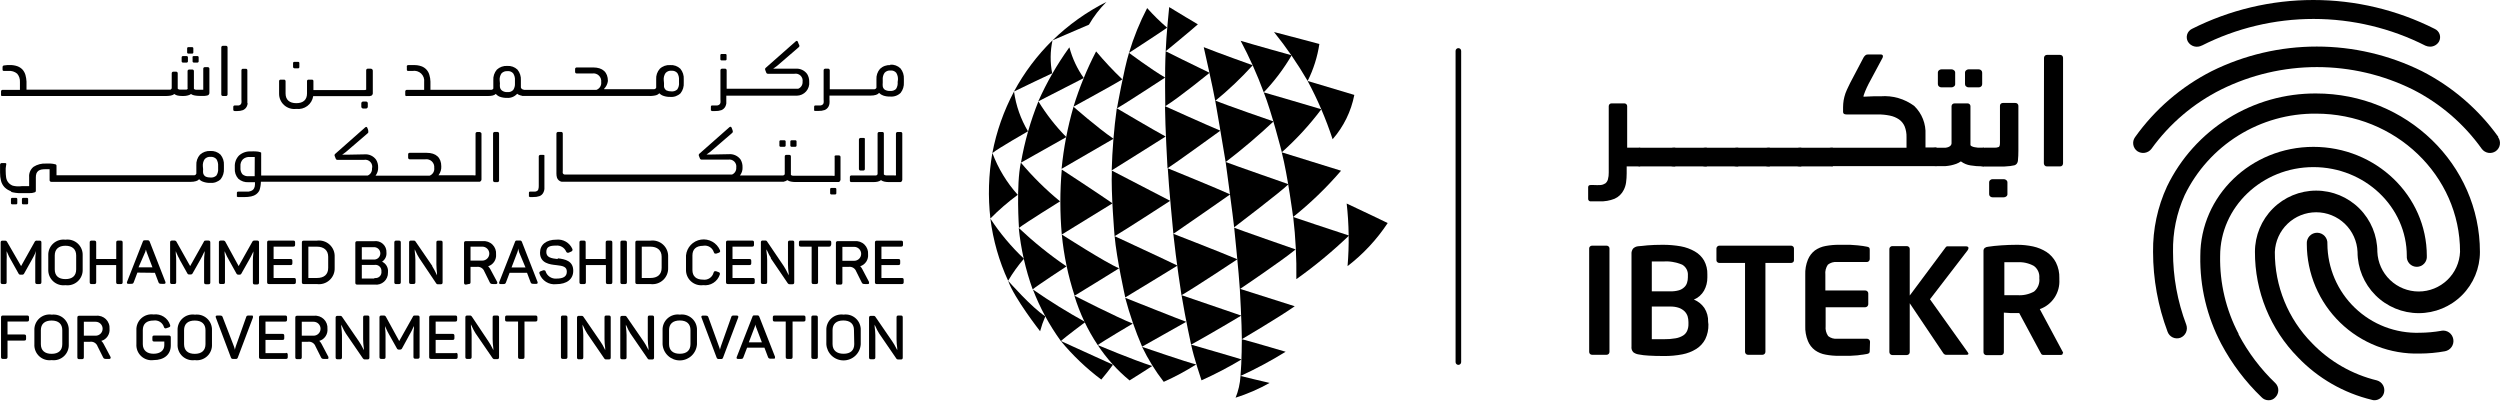 <svg width="204" height="33" viewBox="0 0 204 33" fill="none" xmlns="http://www.w3.org/2000/svg">
<path d="M119.003 29.774C118.943 29.774 118.885 29.75 118.842 29.707C118.799 29.665 118.775 29.607 118.775 29.546V4.156C118.775 4.095 118.799 4.037 118.842 3.994C118.885 3.952 118.943 3.928 119.003 3.928C119.064 3.928 119.122 3.952 119.164 3.994C119.207 4.037 119.231 4.095 119.231 4.156V29.546C119.231 29.607 119.207 29.665 119.164 29.707C119.122 29.75 119.064 29.774 119.003 29.774Z" fill="black"/>
<path d="M182.672 27.251C181.64 25.29 181.121 23.1 181.163 20.885C181.163 16.899 184.579 13.636 188.776 13.636C192.973 13.636 196.395 16.887 196.395 20.885C196.385 20.998 196.399 21.111 196.436 21.219C196.473 21.326 196.532 21.424 196.608 21.508C196.685 21.591 196.779 21.658 196.882 21.704C196.986 21.749 197.098 21.773 197.212 21.773C197.325 21.773 197.438 21.749 197.541 21.704C197.645 21.658 197.739 21.591 197.815 21.508C197.892 21.424 197.951 21.326 197.988 21.219C198.024 21.111 198.039 20.998 198.029 20.885C198.029 15.97 193.878 11.984 188.776 11.984C183.674 11.984 179.545 15.982 179.545 20.885C179.5 23.382 180.088 25.85 181.254 28.059C182.111 29.675 183.22 31.143 184.539 32.41C184.612 32.489 184.7 32.552 184.798 32.595C184.896 32.638 185.002 32.66 185.109 32.66C185.216 32.664 185.324 32.644 185.422 32.601C185.521 32.557 185.608 32.492 185.678 32.41C185.827 32.258 185.91 32.053 185.91 31.84C185.91 31.628 185.827 31.423 185.678 31.271C184.466 30.113 183.449 28.767 182.666 27.285" fill="black"/>
<path d="M179.651 3.727C182.482 2.293 185.611 1.546 188.784 1.546C191.958 1.546 195.087 2.293 197.918 3.727C198.037 3.779 198.164 3.806 198.294 3.807C198.441 3.808 198.586 3.77 198.714 3.697C198.842 3.624 198.949 3.519 199.023 3.391C199.072 3.301 199.101 3.201 199.11 3.099C199.119 2.996 199.106 2.893 199.073 2.796C199.04 2.699 198.987 2.609 198.917 2.533C198.848 2.457 198.764 2.397 198.67 2.355C195.598 0.807 192.207 0 188.767 0C185.328 0 181.936 0.807 178.865 2.355C178.772 2.399 178.689 2.462 178.622 2.54C178.554 2.618 178.503 2.709 178.472 2.807C178.441 2.905 178.431 3.009 178.442 3.111C178.452 3.214 178.484 3.313 178.535 3.403C178.649 3.591 178.83 3.727 179.042 3.785C179.255 3.842 179.481 3.815 179.674 3.71" fill="black"/>
<path d="M189.009 7.627C186.47 7.611 183.978 8.316 181.822 9.658C179.667 11 177.935 12.926 176.829 15.212C176.057 16.884 175.668 18.706 175.69 20.548C175.691 22.776 176.092 24.986 176.875 27.073C176.948 27.276 177.099 27.442 177.294 27.534C177.49 27.626 177.714 27.636 177.917 27.563C178.121 27.484 178.285 27.328 178.376 27.129C178.466 26.93 178.475 26.704 178.401 26.498C177.681 24.597 177.314 22.581 177.319 20.548C177.289 18.955 177.614 17.375 178.27 15.924C179.244 13.915 180.769 12.224 182.665 11.047C184.562 9.87 186.754 9.255 188.987 9.273C195.467 9.273 200.74 14.329 200.74 20.548C200.704 21.418 200.333 22.242 199.704 22.845C199.075 23.449 198.237 23.786 197.366 23.786C196.494 23.786 195.656 23.449 195.028 22.845C194.399 22.242 194.028 21.418 193.992 20.548C193.992 19.223 193.466 17.953 192.529 17.016C191.593 16.08 190.322 15.554 188.998 15.554C187.673 15.554 186.403 16.08 185.467 17.016C184.53 17.953 184.004 19.223 184.004 20.548C183.991 23.771 185.254 26.868 187.517 29.163C189.154 30.869 191.244 32.071 193.542 32.625C193.61 32.648 193.681 32.66 193.753 32.659C193.931 32.659 194.104 32.599 194.245 32.49C194.387 32.381 194.488 32.228 194.533 32.056C194.589 31.846 194.561 31.622 194.455 31.433C194.348 31.244 194.172 31.103 193.963 31.042C191.94 30.553 190.099 29.496 188.656 27.996C186.703 26.015 185.613 23.341 185.627 20.559C185.663 19.688 186.034 18.865 186.663 18.261C187.291 17.658 188.129 17.321 189.001 17.321C189.872 17.321 190.71 17.658 191.339 18.261C191.968 18.865 192.339 19.688 192.375 20.559C192.375 21.883 192.901 23.154 193.837 24.09C194.774 25.027 196.044 25.553 197.369 25.553C198.693 25.553 199.963 25.027 200.9 24.09C201.836 23.154 202.362 21.883 202.362 20.559C202.362 13.43 196.361 7.627 188.992 7.627" fill="black"/>
<path d="M203.859 11.163C202.237 8.905 200.099 7.068 197.623 5.804C194.958 4.485 192.025 3.799 189.051 3.799C186.077 3.799 183.143 4.485 180.478 5.804C177.985 7.071 175.835 8.923 174.214 11.202C174.152 11.29 174.108 11.389 174.084 11.494C174.061 11.599 174.058 11.707 174.077 11.813C174.095 11.919 174.134 12.02 174.192 12.111C174.25 12.202 174.325 12.28 174.413 12.341C174.592 12.458 174.809 12.504 175.019 12.469C175.23 12.434 175.42 12.322 175.552 12.153C177.031 10.098 178.987 8.433 181.252 7.302C183.681 6.1 186.355 5.474 189.065 5.474C191.775 5.474 194.449 6.1 196.878 7.302C199.12 8.439 201.054 10.101 202.515 12.148C202.643 12.32 202.834 12.436 203.046 12.472C203.259 12.507 203.477 12.458 203.654 12.336C203.741 12.274 203.816 12.195 203.873 12.104C203.931 12.014 203.969 11.912 203.987 11.806C204.005 11.701 204.002 11.592 203.978 11.488C203.954 11.383 203.91 11.284 203.847 11.197" fill="black"/>
<path d="M199.214 26.994C198.633 27.095 198.044 27.148 197.454 27.153C196.48 27.184 195.51 27.02 194.6 26.671C193.69 26.321 192.86 25.793 192.157 25.117C191.455 24.442 190.894 23.633 190.509 22.737C190.124 21.842 189.922 20.879 189.915 19.904C189.925 19.788 189.91 19.671 189.872 19.561C189.834 19.451 189.774 19.35 189.695 19.264C189.616 19.178 189.52 19.11 189.414 19.063C189.307 19.016 189.192 18.992 189.075 18.992C188.959 18.992 188.843 19.016 188.737 19.063C188.63 19.11 188.534 19.178 188.455 19.264C188.376 19.35 188.316 19.451 188.278 19.561C188.24 19.671 188.226 19.788 188.235 19.904C188.237 21.102 188.479 22.287 188.946 23.389C189.414 24.491 190.097 25.489 190.956 26.323C191.816 27.157 192.834 27.81 193.95 28.244C195.066 28.678 196.257 28.884 197.454 28.85C198.144 28.848 198.832 28.785 199.51 28.662C199.73 28.62 199.925 28.494 200.052 28.309C200.179 28.125 200.228 27.897 200.188 27.677C200.17 27.567 200.13 27.462 200.071 27.368C200.013 27.274 199.936 27.193 199.845 27.128C199.754 27.064 199.652 27.019 199.544 26.995C199.435 26.971 199.323 26.968 199.214 26.988" fill="black"/>
<path d="M129.593 15.281C129.593 15.161 129.662 15.098 129.798 15.098H130.049C130.239 15.109 130.429 15.109 130.618 15.098C130.755 15.084 130.886 15.037 131 14.962C131.1 14.88 131.172 14.768 131.205 14.643C131.256 14.458 131.279 14.266 131.273 14.074V8.664C131.272 8.633 131.278 8.602 131.29 8.573C131.302 8.544 131.32 8.518 131.342 8.497C131.365 8.475 131.392 8.459 131.421 8.448C131.45 8.438 131.481 8.434 131.512 8.436H132.555C132.584 8.436 132.614 8.442 132.641 8.454C132.669 8.465 132.694 8.483 132.714 8.505C132.735 8.525 132.751 8.55 132.762 8.578C132.773 8.605 132.778 8.634 132.777 8.664V12.052H133.841V13.578H132.737V14.148C132.738 14.399 132.721 14.65 132.686 14.899C132.656 15.108 132.593 15.31 132.498 15.497C132.341 15.82 132.074 16.076 131.746 16.22C131.355 16.375 130.936 16.447 130.516 16.431H130.169C130.032 16.439 129.895 16.439 129.759 16.431C129.707 16.421 129.662 16.392 129.631 16.35C129.6 16.308 129.587 16.255 129.593 16.203V15.281Z" fill="black"/>
<path d="M133.906 13.579C133.812 13.579 133.718 13.567 133.627 13.545C133.536 13.545 133.49 13.488 133.49 13.437V12.195C133.49 12.153 133.536 12.119 133.627 12.093C133.717 12.066 133.811 12.052 133.906 12.053H136.702V13.579H133.906Z" fill="black"/>
<path d="M136.621 13.579C136.531 13.579 136.441 13.567 136.354 13.545C136.268 13.545 136.223 13.488 136.223 13.437V12.195C136.223 12.155 136.268 12.121 136.354 12.093C136.44 12.066 136.531 12.052 136.621 12.053H139.275V13.579H136.621Z" fill="black"/>
<path d="M139.19 13.579C139.101 13.579 139.013 13.567 138.928 13.545C138.842 13.545 138.797 13.488 138.797 13.437V12.195C138.797 12.155 138.842 12.121 138.928 12.093C139.012 12.066 139.101 12.052 139.19 12.053H141.843V13.579H139.19Z" fill="black"/>
<path d="M141.764 13.579C141.674 13.579 141.584 13.567 141.496 13.545C141.411 13.545 141.365 13.488 141.365 13.437V12.195C141.365 12.155 141.411 12.121 141.496 12.093C141.583 12.066 141.673 12.052 141.764 12.053H144.417V13.579H141.764Z" fill="black"/>
<path d="M144.332 13.579C144.244 13.579 144.156 13.567 144.07 13.545C143.985 13.545 143.939 13.488 143.939 13.437V12.195C143.939 12.155 143.985 12.121 144.07 12.093C144.155 12.066 144.243 12.052 144.332 12.053H146.986V13.579H144.332Z" fill="black"/>
<path d="M146.904 13.579C146.814 13.579 146.724 13.567 146.637 13.545C146.551 13.545 146.506 13.488 146.506 13.437V12.195C146.506 12.155 146.551 12.121 146.637 12.093C146.723 12.066 146.814 12.052 146.904 12.053H149.558V13.579H146.904Z" fill="black"/>
<path d="M149.08 12.264C149.08 12.204 149.12 12.152 149.2 12.111C149.285 12.071 149.379 12.051 149.473 12.054H155.572C155.572 11.923 155.572 11.78 155.572 11.621C155.572 11.461 155.572 11.319 155.572 11.188C155.581 10.888 155.528 10.59 155.418 10.311C155.32 10.082 155.161 9.885 154.957 9.742C154.733 9.591 154.481 9.487 154.216 9.434C153.888 9.367 153.554 9.335 153.22 9.338H150.669C150.492 9.338 150.401 9.275 150.395 9.144C150.398 9.117 150.398 9.091 150.395 9.064C150.395 9.024 150.395 8.979 150.395 8.939C150.393 8.899 150.393 8.859 150.395 8.819V8.751C150.396 8.56 150.411 8.37 150.441 8.182C150.476 7.988 150.525 7.798 150.589 7.612C150.663 7.418 150.746 7.228 150.84 7.043C150.931 6.843 151.045 6.627 151.17 6.394L152.07 4.685C152.107 4.624 152.153 4.569 152.206 4.52C152.233 4.495 152.264 4.476 152.298 4.463C152.333 4.45 152.369 4.445 152.406 4.446H153.482C153.506 4.444 153.53 4.447 153.552 4.454C153.575 4.462 153.596 4.475 153.613 4.492C153.636 4.521 153.648 4.557 153.647 4.594C153.644 4.64 153.633 4.684 153.613 4.725L152.474 6.849C152.428 6.94 152.377 7.037 152.332 7.14L152.201 7.441L152.098 7.715C152.075 7.771 152.062 7.831 152.058 7.891L152.884 7.857C153.106 7.857 153.3 7.857 153.453 7.857C154.436 7.778 155.414 8.059 156.204 8.649C156.514 8.949 156.756 9.312 156.914 9.714C157.072 10.115 157.143 10.546 157.12 10.977V11.581C157.12 11.666 157.12 11.746 157.12 11.826C157.12 11.906 157.12 11.974 157.12 12.031H158.02V13.557H149.479C149.384 13.56 149.291 13.54 149.205 13.5C149.126 13.458 149.086 13.407 149.086 13.346L149.08 12.264Z" fill="black"/>
<path d="M157.561 12.195C157.561 12.155 157.606 12.121 157.692 12.093C157.78 12.066 157.872 12.052 157.965 12.053H158.534H158.768C158.846 12.044 158.922 12.025 158.996 11.996C159.063 11.97 159.123 11.929 159.172 11.877C159.199 11.846 159.219 11.811 159.231 11.773C159.244 11.735 159.249 11.694 159.246 11.654V8.665C159.246 8.635 159.252 8.605 159.264 8.578C159.275 8.551 159.293 8.526 159.314 8.505C159.337 8.482 159.365 8.464 159.395 8.453C159.426 8.441 159.458 8.436 159.491 8.437H160.556C160.587 8.436 160.617 8.442 160.646 8.453C160.674 8.465 160.7 8.483 160.721 8.505C160.743 8.526 160.76 8.551 160.772 8.578C160.783 8.605 160.789 8.635 160.789 8.665V11.848C160.822 11.896 160.87 11.932 160.926 11.95C160.995 11.981 161.068 12.002 161.142 12.013L161.381 12.047H161.894V13.573H161.746C161.431 13.574 161.117 13.549 160.806 13.499C160.517 13.458 160.243 13.344 160.009 13.169C159.893 13.251 159.766 13.318 159.633 13.368C159.49 13.419 159.343 13.461 159.195 13.494C159.046 13.523 158.896 13.544 158.745 13.556H158.324H157.993C157.901 13.556 157.809 13.544 157.72 13.522C157.635 13.522 157.589 13.465 157.589 13.414L157.561 12.195ZM158.13 5.932C158.129 5.895 158.136 5.859 158.151 5.825C158.165 5.792 158.188 5.762 158.215 5.738C158.271 5.686 158.344 5.658 158.42 5.658H159.246C159.322 5.658 159.395 5.686 159.451 5.738C159.481 5.761 159.504 5.79 159.52 5.824C159.536 5.857 159.543 5.894 159.542 5.932V6.865C159.543 6.902 159.534 6.939 159.518 6.972C159.501 7.004 159.476 7.033 159.445 7.053C159.39 7.101 159.319 7.127 159.246 7.127H158.42C158.345 7.13 158.272 7.103 158.215 7.053C158.188 7.03 158.167 7.001 158.152 6.969C158.137 6.936 158.13 6.901 158.13 6.865V5.932ZM160.345 5.932C160.344 5.894 160.351 5.857 160.367 5.824C160.383 5.79 160.407 5.761 160.436 5.738C160.489 5.688 160.558 5.66 160.63 5.658H161.467C161.504 5.657 161.54 5.664 161.575 5.678C161.609 5.691 161.64 5.712 161.666 5.738C161.692 5.763 161.712 5.793 161.726 5.826C161.74 5.86 161.747 5.896 161.746 5.932V6.865C161.746 6.901 161.739 6.935 161.726 6.968C161.712 7 161.692 7.029 161.666 7.053C161.64 7.078 161.608 7.098 161.574 7.111C161.54 7.123 161.503 7.129 161.467 7.127H160.63C160.558 7.128 160.489 7.101 160.436 7.053C160.407 7.031 160.384 7.003 160.368 6.97C160.353 6.938 160.345 6.902 160.345 6.865V5.932Z" fill="black"/>
<path d="M161.568 12.194C161.568 12.152 161.614 12.118 161.705 12.091C161.789 12.064 161.878 12.05 161.967 12.052H162.718C162.848 12.061 162.978 12.041 163.1 11.995C163.163 11.96 163.197 11.847 163.197 11.653V10.229C163.197 9.74 163.197 9.204 163.197 8.629C163.196 8.6 163.201 8.571 163.212 8.543C163.223 8.516 163.239 8.491 163.259 8.47C163.282 8.447 163.31 8.429 163.34 8.417C163.371 8.405 163.403 8.4 163.436 8.401H164.438C164.473 8.398 164.509 8.403 164.542 8.414C164.576 8.426 164.606 8.445 164.632 8.47C164.672 8.513 164.697 8.57 164.7 8.629C164.7 8.885 164.7 9.108 164.7 9.307C164.7 9.506 164.7 9.688 164.7 9.876V11.015C164.7 11.522 164.7 11.949 164.7 12.296C164.702 12.578 164.688 12.859 164.66 13.139C164.647 13.212 164.62 13.282 164.58 13.344C164.533 13.411 164.465 13.461 164.387 13.486C164.271 13.515 164.153 13.536 164.034 13.549L163.544 13.589C163.362 13.589 163.18 13.589 162.975 13.589H161.961C161.873 13.589 161.785 13.578 161.699 13.555C161.608 13.555 161.562 13.498 161.562 13.447L161.568 12.194ZM162.314 14.893C162.312 14.857 162.318 14.82 162.332 14.787C162.345 14.753 162.367 14.723 162.394 14.699C162.446 14.649 162.515 14.62 162.587 14.62H163.51C163.586 14.619 163.659 14.647 163.715 14.699C163.744 14.722 163.768 14.751 163.784 14.785C163.8 14.819 163.807 14.856 163.806 14.893V15.85C163.806 15.884 163.798 15.918 163.782 15.949C163.766 15.98 163.743 16.006 163.715 16.026C163.659 16.076 163.585 16.102 163.51 16.1H162.587C162.516 16.102 162.446 16.075 162.394 16.026C162.368 16.005 162.348 15.978 162.334 15.947C162.32 15.916 162.313 15.883 162.314 15.85V14.893Z" fill="black"/>
<path d="M166.791 4.718C166.79 4.687 166.796 4.657 166.808 4.628C166.82 4.6 166.837 4.574 166.859 4.553C166.88 4.528 166.906 4.509 166.936 4.496C166.965 4.483 166.998 4.477 167.03 4.479H168.106C168.139 4.477 168.172 4.483 168.203 4.496C168.233 4.509 168.261 4.528 168.283 4.553C168.323 4.598 168.345 4.657 168.345 4.718V13.328C168.344 13.392 168.322 13.454 168.283 13.504C168.261 13.529 168.233 13.548 168.203 13.561C168.172 13.574 168.139 13.58 168.106 13.578H167.018C166.986 13.58 166.954 13.574 166.924 13.561C166.895 13.548 166.869 13.529 166.848 13.504C166.804 13.456 166.78 13.393 166.779 13.328L166.791 4.718Z" fill="black"/>
<path d="M131.333 28.712C131.334 28.743 131.328 28.775 131.316 28.804C131.305 28.834 131.287 28.86 131.265 28.883C131.242 28.905 131.216 28.922 131.186 28.934C131.157 28.946 131.125 28.952 131.094 28.951H129.915C129.883 28.952 129.852 28.946 129.823 28.934C129.793 28.922 129.767 28.905 129.744 28.883C129.722 28.86 129.704 28.834 129.692 28.804C129.681 28.775 129.675 28.743 129.676 28.712V20.273C129.675 20.243 129.681 20.213 129.692 20.185C129.704 20.158 129.722 20.133 129.744 20.113C129.767 20.091 129.793 20.074 129.823 20.062C129.852 20.05 129.883 20.044 129.915 20.045H131.094C131.125 20.044 131.157 20.05 131.186 20.062C131.215 20.074 131.242 20.091 131.265 20.113C131.287 20.133 131.305 20.158 131.316 20.185C131.328 20.213 131.334 20.243 131.333 20.273V28.712Z" fill="black"/>
<path d="M139.406 26.472C139.419 26.889 139.331 27.303 139.149 27.679C138.98 28.002 138.729 28.276 138.42 28.471C138.072 28.688 137.686 28.839 137.282 28.915C136.786 29.011 136.283 29.056 135.778 29.051C135.289 29.051 134.867 29.04 134.514 29.017C134.243 29.004 133.972 28.972 133.706 28.92C133.548 28.898 133.399 28.835 133.273 28.738C133.217 28.676 133.175 28.603 133.15 28.523C133.126 28.444 133.119 28.36 133.13 28.277V20.743C133.115 20.579 133.162 20.414 133.261 20.282C133.373 20.175 133.518 20.109 133.671 20.094C133.831 20.094 134.087 20.049 134.434 20.02C134.782 19.992 135.197 19.975 135.67 19.975C136.168 19.973 136.666 20.015 137.156 20.1C137.557 20.174 137.942 20.314 138.295 20.516C138.609 20.692 138.871 20.95 139.053 21.262C139.242 21.61 139.335 22.004 139.32 22.4V22.64C139.325 23.018 139.231 23.391 139.047 23.721C138.859 24.047 138.568 24.301 138.221 24.445C138.566 24.584 138.863 24.822 139.075 25.128C139.292 25.467 139.399 25.865 139.383 26.267L139.406 26.472ZM137.731 22.486C137.746 22.309 137.711 22.132 137.629 21.975C137.547 21.818 137.423 21.687 137.27 21.598C136.763 21.384 136.213 21.295 135.664 21.336H135.215C135.061 21.336 134.918 21.336 134.787 21.336V23.773H136.308C136.542 23.779 136.776 23.75 137.003 23.687C137.165 23.64 137.313 23.554 137.435 23.437C137.543 23.339 137.622 23.212 137.663 23.072C137.709 22.931 137.732 22.783 137.731 22.634V22.486ZM137.777 26.284C137.777 26.122 137.754 25.961 137.709 25.806C137.658 25.656 137.575 25.52 137.464 25.407C137.333 25.281 137.178 25.184 137.008 25.122C136.783 25.046 136.546 25.009 136.308 25.014H134.787V27.679C134.936 27.679 135.101 27.679 135.294 27.679H135.773C136.093 27.685 136.413 27.66 136.729 27.605C136.947 27.57 137.156 27.492 137.344 27.377C137.491 27.285 137.606 27.149 137.674 26.99C137.75 26.81 137.785 26.616 137.777 26.421V26.284Z" fill="black"/>
<path d="M146.387 21.241C146.388 21.27 146.382 21.299 146.37 21.325C146.358 21.352 146.341 21.376 146.319 21.395C146.27 21.434 146.21 21.456 146.148 21.457H144.058V28.712C144.059 28.744 144.052 28.776 144.04 28.805C144.027 28.835 144.008 28.861 143.984 28.883C143.962 28.904 143.937 28.922 143.908 28.933C143.88 28.945 143.85 28.951 143.819 28.951H142.634C142.604 28.951 142.573 28.945 142.545 28.933C142.516 28.922 142.491 28.904 142.469 28.883C142.445 28.861 142.426 28.835 142.413 28.805C142.401 28.776 142.394 28.744 142.395 28.712V21.457H140.3C140.239 21.457 140.18 21.435 140.135 21.395C140.112 21.376 140.093 21.352 140.08 21.326C140.067 21.299 140.061 21.27 140.061 21.241V20.273C140.061 20.242 140.067 20.212 140.08 20.185C140.093 20.157 140.111 20.133 140.135 20.113C140.156 20.091 140.182 20.074 140.21 20.062C140.239 20.05 140.269 20.045 140.3 20.045H146.148C146.211 20.045 146.272 20.07 146.319 20.113C146.341 20.133 146.359 20.158 146.37 20.185C146.382 20.213 146.388 20.243 146.387 20.273V21.241Z" fill="black"/>
<path d="M152.571 28.636C152.575 28.667 152.572 28.699 152.563 28.729C152.554 28.759 152.54 28.788 152.519 28.812C152.464 28.852 152.399 28.877 152.332 28.886L152.013 28.938C151.899 28.938 151.756 28.977 151.586 28.994L150.965 29.034C150.718 29.034 150.416 29.034 150.06 29.034C149.695 29.039 149.33 29.006 148.972 28.938C148.656 28.885 148.356 28.76 148.095 28.573C147.842 28.38 147.645 28.122 147.526 27.827C147.366 27.433 147.292 27.01 147.309 26.586V22.429C147.292 22.003 147.365 21.577 147.526 21.182C147.647 20.887 147.843 20.63 148.095 20.436C148.357 20.251 148.656 20.127 148.972 20.072C149.331 20.006 149.695 19.973 150.06 19.975C150.416 19.975 150.718 19.975 150.965 19.975L151.586 20.02L152.013 20.072L152.332 20.128C152.399 20.136 152.463 20.159 152.519 20.197C152.56 20.248 152.578 20.314 152.571 20.379V21.142C152.571 21.174 152.564 21.206 152.551 21.235C152.539 21.265 152.52 21.291 152.497 21.313C152.475 21.335 152.45 21.352 152.421 21.364C152.393 21.376 152.362 21.381 152.332 21.381H149.894C149.629 21.354 149.363 21.432 149.154 21.598C148.99 21.835 148.917 22.125 148.949 22.412V23.704H152.212C152.243 23.704 152.273 23.71 152.302 23.722C152.33 23.733 152.356 23.751 152.377 23.773C152.401 23.794 152.42 23.82 152.433 23.85C152.446 23.88 152.452 23.911 152.451 23.944V24.832C152.447 24.894 152.421 24.953 152.377 24.997C152.333 25.041 152.274 25.067 152.212 25.071H148.972V26.614C148.94 26.9 149.013 27.187 149.177 27.423C149.28 27.506 149.398 27.568 149.525 27.605C149.652 27.642 149.786 27.654 149.917 27.639H152.354C152.416 27.643 152.475 27.67 152.519 27.714C152.563 27.758 152.59 27.816 152.594 27.878L152.571 28.636Z" fill="black"/>
<path d="M160.629 28.846C160.629 28.92 160.572 28.954 160.453 28.954H158.847C158.794 28.959 158.74 28.949 158.692 28.926C158.644 28.903 158.603 28.867 158.574 28.823L155.835 24.746V28.732C155.835 28.763 155.829 28.795 155.818 28.824C155.806 28.853 155.788 28.88 155.766 28.902C155.72 28.946 155.659 28.971 155.595 28.971H154.411C154.38 28.971 154.35 28.965 154.321 28.954C154.293 28.942 154.267 28.924 154.246 28.902C154.2 28.858 154.173 28.796 154.172 28.732V20.31C154.172 20.279 154.179 20.25 154.191 20.222C154.204 20.195 154.223 20.17 154.246 20.15C154.267 20.128 154.293 20.111 154.321 20.099C154.35 20.088 154.38 20.082 154.411 20.082H155.595C155.659 20.082 155.72 20.107 155.766 20.15C155.789 20.17 155.806 20.195 155.818 20.223C155.83 20.25 155.836 20.28 155.835 20.31V24.114L158.767 20.179C158.794 20.14 158.835 20.111 158.881 20.099C158.934 20.092 158.988 20.092 159.04 20.099H160.407C160.555 20.099 160.629 20.15 160.629 20.241C160.622 20.312 160.595 20.38 160.55 20.435L157.486 24.421L160.572 28.749C160.603 28.791 160.622 28.84 160.629 28.891" fill="black"/>
<path d="M168.321 28.818C168.321 28.915 168.27 28.96 168.173 28.96H166.716C166.688 28.962 166.661 28.956 166.636 28.944C166.611 28.932 166.589 28.914 166.573 28.892C166.537 28.837 166.505 28.78 166.476 28.721L164.768 25.544H164.597H164.028L163.515 25.51V28.738C163.516 28.77 163.51 28.801 163.498 28.831C163.487 28.86 163.469 28.887 163.447 28.909C163.427 28.931 163.402 28.948 163.375 28.96C163.347 28.972 163.318 28.978 163.288 28.977H162.092C162.06 28.978 162.029 28.973 161.999 28.961C161.97 28.949 161.943 28.931 161.921 28.909C161.899 28.887 161.881 28.86 161.869 28.831C161.858 28.801 161.852 28.77 161.853 28.738V20.493C161.849 20.444 161.856 20.395 161.873 20.35C161.891 20.305 161.919 20.264 161.955 20.231C162.037 20.173 162.134 20.139 162.234 20.134C162.547 20.083 162.906 20.049 163.31 20.02C163.715 19.992 164.142 19.975 164.58 19.975C165.024 19.972 165.467 20.018 165.901 20.111C166.289 20.196 166.66 20.348 166.995 20.561C167.32 20.776 167.584 21.07 167.763 21.415C167.962 21.814 168.058 22.257 168.042 22.702V22.811C168.075 23.331 167.937 23.849 167.649 24.285C167.362 24.72 166.94 25.05 166.448 25.225L168.321 28.715C168.34 28.744 168.35 28.778 168.35 28.812M166.408 22.68C166.425 22.492 166.393 22.303 166.315 22.131C166.237 21.96 166.116 21.811 165.964 21.7C165.552 21.473 165.084 21.368 164.614 21.398H164.37H164.068H163.772C163.7 21.393 163.627 21.393 163.555 21.398V24.086H163.772H164.085H164.398H164.614C165.089 24.123 165.564 24.02 165.981 23.79C166.136 23.658 166.256 23.489 166.331 23.299C166.405 23.11 166.432 22.905 166.408 22.702V22.68Z" fill="black"/>
<path d="M85.891 3.288C87.188 2.026 88.67 0.97 90.287 0.156C89.732 0.71 89.251 1.334 88.857 2.013L85.891 3.288Z" fill="black"/>
<path d="M80.978 12.48C81.311 10.73 81.906 9.04 82.744 7.469C82.902 8.616 83.29 9.72 83.883 10.714C83.883 10.714 81.411 12.127 80.996 12.48" fill="black"/>
<path d="M82.263 22.91C81.523 21.305 81.036 19.595 80.816 17.842C81.599 19.034 82.518 20.131 83.555 21.11C83.07 21.669 82.638 22.272 82.263 22.91Z" fill="black"/>
<path d="M87.245 3.881C86.256 5.254 85.41 6.725 84.723 8.271L88.435 6.369C87.902 5.615 87.507 4.773 87.268 3.881" fill="black"/>
<path d="M83.148 18.599C83.148 18.599 82.909 15.109 83.302 13.27C84.268 14.421 85.339 15.479 86.502 16.43C86.502 16.43 83.609 18.224 83.148 18.599Z" fill="black"/>
<path d="M86.563 27.825C85.625 26.529 84.86 25.116 84.285 23.623C85.664 24.581 87.091 25.466 88.562 26.277C88.562 26.277 86.853 27.552 86.58 27.825" fill="black"/>
<path d="M86.625 13.777C86.793 12.061 87.119 10.365 87.599 8.709C87.599 8.709 89.501 10.389 90.862 11.323L86.625 13.777Z" fill="black"/>
<path d="M87.685 24.125C87.156 22.505 86.806 20.833 86.643 19.137C86.643 19.137 90.241 21.449 91.318 21.893C91.318 21.893 88.243 23.8 87.685 24.131" fill="black"/>
<path d="M92.184 31.053C91.175 30.224 90.296 29.249 89.576 28.16C89.576 28.16 92.452 29.367 94.018 29.868C94.018 29.868 92.879 30.614 92.167 31.047" fill="black"/>
<path d="M91.147 8.834C91.147 8.834 91.716 5.628 92.126 4.312C92.126 4.312 93.897 5.639 95.076 6.328C95.076 6.328 91.716 8.532 91.147 8.834Z" fill="black"/>
<path d="M90.952 19.286C90.952 19.286 90.644 15.71 90.73 13.922L95.485 16.387C95.485 16.387 91.499 18.973 90.929 19.286" fill="black"/>
<path d="M93.196 28.287C92.641 26.993 92.18 25.661 91.818 24.301C91.818 24.301 96.334 26.1 96.795 26.26L93.196 28.287Z" fill="black"/>
<path d="M95.406 0.578C95.406 0.578 95.161 2.941 95.121 4.183C95.121 4.183 97.291 2.4 97.746 1.985C97.746 1.985 95.981 0.943 95.406 0.578Z" fill="black"/>
<path d="M95.269 13.732C95.269 13.732 95.076 10.315 95.064 8.664C95.064 8.664 98.43 10.184 99.58 10.663C99.58 10.663 95.816 13.39 95.269 13.732Z" fill="black"/>
<path d="M96.408 24.083C96.408 24.083 95.981 21.333 95.742 19.078C95.742 19.078 99.671 20.604 100.97 21.157C100.97 21.157 97.462 23.491 96.414 24.083" fill="black"/>
<path d="M98.038 31.02C98.038 31.02 97.417 29.186 97.195 28.121C97.195 28.121 100.851 29.174 101.312 29.328C100.256 29.962 99.162 30.533 98.038 31.037" fill="black"/>
<path d="M100.816 32.477C101.051 31.904 101.189 31.296 101.226 30.678C101.226 30.678 103.356 31.202 103.601 31.247C102.716 31.743 101.783 32.148 100.816 32.454" fill="black"/>
<path d="M101.17 23.566C101.17 23.566 101.335 26.488 101.335 27.678C101.335 27.678 104.41 25.867 105.651 24.99L101.17 23.566Z" fill="black"/>
<path d="M100.012 13.219C100.012 13.219 100.644 17.882 100.706 18.549C100.706 18.549 104.692 15.519 105.137 15.03C105.137 15.03 100.649 13.464 100.012 13.219Z" fill="black"/>
<path d="M98.225 3.852C98.225 3.852 98.988 7.211 99.164 8.23C100.254 7.34 101.276 6.369 102.222 5.326C102.222 5.326 99.244 4.262 98.236 3.852" fill="black"/>
<path d="M104.598 12.423C104.598 12.423 103.761 9.132 103.123 7.537C103.123 7.537 107.405 8.778 107.821 8.915C106.866 10.189 105.786 11.364 104.598 12.423Z" fill="black"/>
<path d="M105.782 22.764C105.808 21.074 105.722 19.385 105.525 17.707C105.525 17.707 108.896 18.846 110.081 19.222C108.743 20.504 107.314 21.688 105.804 22.764" fill="black"/>
<path d="M103.965 2.621C104.978 3.878 105.893 5.211 106.704 6.607C107.18 5.658 107.503 4.639 107.66 3.589C107.66 3.589 104.916 2.854 103.965 2.615" fill="black"/>
<path d="M82.742 7.467C83.573 5.923 84.633 4.514 85.885 3.287C85.694 4.174 85.684 5.09 85.857 5.981C85.857 5.981 83.312 7.176 82.742 7.467Z" fill="black"/>
<path d="M80.817 17.845C80.612 16.058 80.666 14.252 80.977 12.48C81.447 13.739 82.15 14.898 83.049 15.897C82.255 16.48 81.509 17.126 80.817 17.827" fill="black"/>
<path d="M84.872 27.029C84.872 27.029 82.753 24.319 82.264 22.912C82.264 22.912 84.217 25.133 85.299 25.811C85.127 26.206 84.984 26.613 84.872 27.029Z" fill="black"/>
<path d="M83.311 13.271C83.607 11.559 84.084 9.883 84.734 8.272C85.379 9.328 86.143 10.306 87.012 11.187L83.311 13.271Z" fill="black"/>
<path d="M84.268 23.622C83.686 22 83.303 20.314 83.129 18.6C84.343 19.746 85.645 20.795 87.024 21.737C87.024 21.737 84.672 23.275 84.251 23.622" fill="black"/>
<path d="M89.865 30.973C88.644 30.058 87.535 29.001 86.562 27.824C86.562 27.824 90.059 29.407 90.816 29.76C90.816 29.76 90.475 30.25 89.865 30.973Z" fill="black"/>
<path d="M89.431 4.216C88.686 5.653 88.072 7.155 87.598 8.703C87.598 8.703 91.048 6.819 91.584 6.477C90.83 5.758 90.118 4.997 89.448 4.199" fill="black"/>
<path d="M86.641 19.137C86.487 17.374 86.487 15.6 86.641 13.836C86.641 13.836 89.682 15.823 90.781 16.592L86.641 19.137Z" fill="black"/>
<path d="M89.576 28.162C88.746 26.917 88.103 25.557 87.668 24.125C87.668 24.125 91.227 25.942 92.434 26.403C92.434 26.403 89.94 27.878 89.587 28.151" fill="black"/>
<path d="M93.608 0.658C93 1.827 92.504 3.051 92.127 4.314C92.127 4.314 94.923 2.497 95.236 2.258C94.657 1.763 94.113 1.228 93.608 0.658Z" fill="black"/>
<path d="M90.714 13.919C90.762 12.218 90.9 10.52 91.13 8.834C91.13 8.834 94.193 10.645 95.116 11.14C95.116 11.14 91.403 13.486 90.691 13.919" fill="black"/>
<path d="M91.819 24.26C91.819 24.26 91.107 21.065 90.953 19.271C90.953 19.271 95.509 21.384 96.078 21.674C96.078 21.674 92.132 24.095 91.836 24.26" fill="black"/>
<path d="M94.955 31.15C94.27 30.265 93.68 29.311 93.195 28.303C93.195 28.303 96.948 29.595 97.608 29.738C96.76 30.276 95.873 30.752 94.955 31.161" fill="black"/>
<path d="M95.086 8.663C95.086 8.663 95.034 5.748 95.12 4.182C95.12 4.182 97.397 5.321 98.701 5.941C98.701 5.941 96.213 7.974 95.086 8.663Z" fill="black"/>
<path d="M95.747 19.079C95.747 19.079 95.365 15.173 95.291 13.732C95.291 13.732 99.488 15.441 100.382 15.862C100.382 15.862 96.663 18.464 95.747 19.079Z" fill="black"/>
<path d="M97.194 28.121C97.194 28.121 96.761 26.157 96.414 24.084C96.414 24.084 100.298 25.422 101.288 25.752C101.288 25.752 98.766 27.261 97.194 28.121Z" fill="black"/>
<path d="M101.333 27.678C101.333 27.678 101.333 29.511 101.225 30.679C102.492 30.096 103.722 29.436 104.909 28.703C104.909 28.703 101.714 27.763 101.333 27.678Z" fill="black"/>
<path d="M100.708 18.566C100.708 18.566 101.107 22.444 101.17 23.589C101.17 23.589 104.558 21.311 105.725 20.354C105.725 20.354 100.913 18.686 100.686 18.566" fill="black"/>
<path d="M99.164 8.224C99.164 8.224 99.87 12.295 100.013 13.223C101.37 12.185 102.673 11.079 103.919 9.909C103.919 9.909 99.933 8.537 99.164 8.201" fill="black"/>
<path d="M101.236 3.326C101.959 4.684 102.589 6.09 103.121 7.534C103.996 6.619 104.761 5.604 105.399 4.511C105.399 4.511 102.375 3.674 101.23 3.326" fill="black"/>
<path d="M105.518 17.706C105.518 17.706 105.074 14.29 104.59 12.428C104.59 12.428 109.145 13.851 109.43 13.931C108.246 15.309 106.937 16.573 105.518 17.706Z" fill="black"/>
<path d="M109.887 16.59C110.08 18.291 110.105 20.008 109.961 21.715C111.24 20.734 112.346 19.546 113.235 18.201C113.235 18.201 111.088 17.159 109.887 16.607" fill="black"/>
<path d="M108.742 11.362C108.204 9.72 107.521 8.129 106.703 6.607C106.703 6.607 109.277 7.376 110.513 7.746C110.252 9.087 109.641 10.334 108.742 11.362Z" fill="black"/>
<path d="M2.917 20.479V20.649C2.89 20.848 2.877 21.047 2.877 21.247V23.024C2.877 23.132 2.923 23.178 3.031 23.178H3.224C3.333 23.178 3.378 23.132 3.378 23.024V19.784C3.378 19.681 3.333 19.636 3.224 19.636H3.019C2.978 19.628 2.935 19.635 2.899 19.656C2.862 19.677 2.834 19.71 2.82 19.75L1.721 21.714L0.582 19.744C0.531 19.653 0.491 19.636 0.377 19.636H0.206C0.098 19.636 0.053 19.681 0.053 19.784V23.024C0.053 23.132 0.098 23.178 0.206 23.178H0.394C0.503 23.178 0.542 23.132 0.542 23.024V21.247C0.554 21.058 0.554 20.868 0.542 20.678V20.496L0.616 20.661C0.685 20.837 0.769 21.006 0.867 21.168L1.505 22.307C1.517 22.341 1.541 22.37 1.572 22.39C1.603 22.41 1.639 22.418 1.676 22.415H1.801C1.838 22.419 1.876 22.41 1.907 22.39C1.939 22.371 1.964 22.341 1.977 22.307L2.598 21.196C2.718 20.985 2.797 20.832 2.871 20.667L2.917 20.479Z" fill="black"/>
<path d="M3.939 20.845V21.984C3.931 22.165 3.962 22.346 4.031 22.513C4.1 22.681 4.206 22.831 4.339 22.954C4.473 23.077 4.631 23.169 4.804 23.223C4.977 23.278 5.16 23.294 5.34 23.271C5.52 23.295 5.703 23.28 5.877 23.225C6.05 23.171 6.21 23.079 6.344 22.956C6.478 22.834 6.584 22.683 6.653 22.515C6.723 22.347 6.754 22.166 6.746 21.984V20.845C6.754 20.663 6.723 20.482 6.653 20.314C6.584 20.146 6.478 19.995 6.344 19.872C6.21 19.75 6.05 19.658 5.877 19.604C5.703 19.549 5.52 19.534 5.34 19.558C5.16 19.535 4.977 19.551 4.804 19.605C4.631 19.66 4.473 19.752 4.339 19.875C4.206 19.997 4.1 20.148 4.031 20.316C3.962 20.483 3.931 20.664 3.939 20.845ZM6.216 20.845V21.984C6.216 22.496 5.909 22.775 5.34 22.775C4.77 22.775 4.468 22.496 4.468 21.984V20.845C4.468 20.338 4.782 20.053 5.34 20.053C5.898 20.053 6.216 20.338 6.216 20.845Z" fill="black"/>
<path d="M9.855 19.633H9.638C9.53 19.633 9.485 19.679 9.485 19.787V21.137H7.85V19.787C7.85 19.685 7.799 19.633 7.691 19.633H7.475C7.453 19.629 7.432 19.63 7.411 19.637C7.391 19.643 7.372 19.654 7.357 19.669C7.342 19.684 7.33 19.703 7.324 19.724C7.318 19.744 7.317 19.766 7.321 19.787V23.027C7.321 23.135 7.366 23.181 7.475 23.181H7.691C7.799 23.181 7.85 23.135 7.85 23.027V21.632H9.479V23.027C9.479 23.135 9.525 23.181 9.633 23.181H9.855C9.963 23.181 10.008 23.135 10.008 23.027V19.787C10.008 19.679 9.963 19.633 9.855 19.633Z" fill="black"/>
<path d="M12.64 22.262L12.931 23.03C12.971 23.144 13.039 23.161 13.193 23.161H13.381C13.401 23.164 13.423 23.162 13.442 23.155C13.462 23.148 13.48 23.137 13.495 23.121C13.503 23.102 13.507 23.08 13.507 23.059C13.507 23.037 13.503 23.016 13.495 22.996L12.219 19.727C12.208 19.688 12.183 19.653 12.148 19.631C12.113 19.609 12.072 19.601 12.031 19.608H11.832C11.735 19.608 11.684 19.608 11.649 19.727L10.368 22.996C10.36 23.016 10.355 23.037 10.355 23.059C10.355 23.08 10.36 23.102 10.368 23.121C10.383 23.137 10.4 23.148 10.42 23.155C10.44 23.162 10.461 23.164 10.482 23.161H10.653C10.801 23.161 10.869 23.161 10.915 23.03L11.211 22.244L12.64 22.262ZM11.854 20.553L11.906 20.365C11.921 20.431 11.94 20.495 11.963 20.559L12.441 21.817H11.302L11.854 20.553Z" fill="black"/>
<path d="M14.639 21.15L15.277 22.289C15.289 22.324 15.314 22.354 15.346 22.374C15.378 22.394 15.416 22.402 15.453 22.397H15.55C15.587 22.4 15.624 22.391 15.656 22.372C15.687 22.352 15.712 22.323 15.726 22.289L16.353 21.178C16.451 21.007 16.54 20.83 16.62 20.649L16.694 20.489V20.666C16.668 20.864 16.654 21.064 16.654 21.264V23.041C16.654 23.149 16.7 23.194 16.808 23.194H17.008C17.029 23.198 17.05 23.197 17.071 23.191C17.091 23.185 17.11 23.174 17.125 23.158C17.141 23.143 17.152 23.125 17.158 23.104C17.164 23.083 17.165 23.062 17.161 23.041V19.783C17.164 19.763 17.162 19.741 17.155 19.721C17.149 19.701 17.137 19.683 17.122 19.669C17.108 19.654 17.09 19.642 17.07 19.636C17.05 19.629 17.028 19.627 17.008 19.63H16.82C16.706 19.63 16.666 19.63 16.62 19.749L15.516 21.714L14.411 19.744C14.395 19.704 14.366 19.671 14.328 19.651C14.291 19.63 14.248 19.623 14.206 19.63H14.035C14.014 19.625 13.992 19.627 13.972 19.633C13.951 19.639 13.932 19.65 13.917 19.666C13.902 19.681 13.891 19.7 13.885 19.72C13.878 19.741 13.877 19.762 13.881 19.783V23.023C13.881 23.132 13.927 23.177 14.035 23.177H14.223C14.331 23.177 14.377 23.132 14.377 23.023V21.247C14.377 21.056 14.365 20.866 14.343 20.677V20.495L14.411 20.666C14.482 20.839 14.566 21.007 14.662 21.167" fill="black"/>
<path d="M20.965 19.63H20.777C20.735 19.623 20.692 19.632 20.656 19.653C20.62 19.675 20.592 19.709 20.578 19.749L19.473 21.714L18.397 19.743C18.381 19.704 18.352 19.671 18.314 19.651C18.277 19.63 18.234 19.622 18.192 19.63H18.016C17.994 19.625 17.973 19.627 17.952 19.633C17.932 19.639 17.913 19.65 17.898 19.666C17.883 19.681 17.871 19.699 17.865 19.72C17.859 19.741 17.858 19.762 17.862 19.783V23.023C17.862 23.132 17.907 23.177 18.016 23.177H18.203C18.312 23.177 18.357 23.132 18.357 23.023V21.247C18.357 21.042 18.357 20.854 18.329 20.677V20.495L18.403 20.666C18.474 20.839 18.557 21.006 18.653 21.167L19.285 22.306C19.3 22.34 19.324 22.369 19.356 22.389C19.388 22.408 19.425 22.417 19.462 22.414H19.536C19.572 22.418 19.609 22.409 19.64 22.389C19.671 22.37 19.694 22.34 19.707 22.306L20.333 21.195C20.453 20.985 20.532 20.831 20.607 20.666L20.675 20.512V20.683C20.648 20.881 20.635 21.081 20.635 21.281V23.058C20.635 23.166 20.675 23.211 20.789 23.211H20.982C21.09 23.211 21.136 23.166 21.136 23.058V19.783C21.14 19.762 21.139 19.741 21.133 19.72C21.127 19.699 21.115 19.681 21.1 19.666C21.085 19.65 21.066 19.639 21.046 19.633C21.025 19.627 21.003 19.625 20.982 19.63" fill="black"/>
<path d="M24.143 23.025V22.837C24.143 22.729 24.097 22.683 23.989 22.683H22.326V21.63H23.704C23.813 21.63 23.858 21.59 23.858 21.476V21.294C23.858 21.174 23.813 21.134 23.704 21.134H22.326V20.126H23.927C24.035 20.126 24.08 20.081 24.08 19.973V19.785C24.08 19.676 24.04 19.631 23.927 19.631H21.951C21.842 19.631 21.797 19.676 21.797 19.785V23.025C21.797 23.133 21.842 23.178 21.951 23.178H23.989C24.097 23.178 24.143 23.133 24.143 23.025Z" fill="black"/>
<path d="M25.857 19.637H24.787C24.678 19.637 24.633 19.683 24.633 19.785V23.026C24.633 23.134 24.678 23.179 24.787 23.179H25.857C26.043 23.204 26.232 23.189 26.411 23.133C26.59 23.077 26.755 22.982 26.893 22.855C27.032 22.729 27.141 22.574 27.213 22.4C27.285 22.227 27.317 22.04 27.309 21.852V20.959C27.318 20.771 27.285 20.584 27.213 20.411C27.141 20.238 27.032 20.083 26.893 19.957C26.755 19.831 26.59 19.737 26.411 19.682C26.232 19.626 26.043 19.611 25.857 19.637ZM26.78 21.858C26.78 22.393 26.455 22.684 25.857 22.684H25.162V20.127H25.857C26.427 20.127 26.78 20.423 26.78 20.953V21.858Z" fill="black"/>
<path d="M31.659 22.204C31.678 22.03 31.642 21.855 31.556 21.703C31.47 21.55 31.339 21.429 31.181 21.355H31.135H31.175C31.297 21.275 31.395 21.163 31.458 21.032C31.521 20.901 31.547 20.754 31.534 20.609C31.542 20.478 31.521 20.347 31.472 20.225C31.423 20.104 31.347 19.994 31.251 19.905C31.154 19.816 31.039 19.75 30.914 19.711C30.788 19.672 30.656 19.662 30.526 19.681H29.148C29.04 19.681 28.994 19.727 28.994 19.829V23.069C28.994 23.177 29.04 23.223 29.148 23.223H30.572C30.709 23.241 30.849 23.229 30.981 23.188C31.113 23.147 31.236 23.078 31.339 22.986C31.442 22.893 31.524 22.78 31.579 22.652C31.635 22.525 31.662 22.388 31.659 22.249M29.524 20.171H30.475C30.545 20.163 30.617 20.171 30.684 20.193C30.752 20.215 30.814 20.25 30.867 20.298C30.92 20.345 30.962 20.404 30.991 20.468C31.02 20.533 31.035 20.604 31.035 20.675C31.035 20.746 31.02 20.816 30.991 20.881C30.962 20.946 30.92 21.004 30.867 21.052C30.814 21.099 30.752 21.135 30.684 21.157C30.617 21.179 30.545 21.186 30.475 21.179H29.524V20.171ZM30.554 22.727H29.524V21.617H30.554C30.629 21.604 30.706 21.609 30.778 21.631C30.851 21.653 30.917 21.691 30.972 21.743C31.027 21.795 31.07 21.859 31.096 21.93C31.122 22.001 31.132 22.077 31.124 22.152C31.134 22.228 31.125 22.304 31.099 22.376C31.073 22.447 31.031 22.512 30.975 22.563C30.919 22.615 30.852 22.653 30.779 22.674C30.706 22.694 30.629 22.697 30.554 22.682" fill="black"/>
<path d="M32.546 23.18C32.66 23.18 32.706 23.134 32.706 23.026V19.786C32.706 19.683 32.66 19.632 32.546 19.632H32.33C32.309 19.629 32.288 19.631 32.268 19.638C32.248 19.645 32.23 19.656 32.215 19.671C32.2 19.686 32.189 19.704 32.182 19.724C32.175 19.744 32.173 19.765 32.176 19.786V23.026C32.172 23.047 32.173 23.069 32.179 23.089C32.186 23.11 32.197 23.128 32.212 23.144C32.227 23.159 32.246 23.17 32.267 23.176C32.287 23.183 32.309 23.184 32.33 23.18H32.546Z" fill="black"/>
<path d="M35.285 21.716L33.907 19.706C33.89 19.68 33.867 19.66 33.84 19.647C33.813 19.634 33.783 19.629 33.753 19.632H33.537C33.428 19.632 33.383 19.677 33.383 19.78V23.02C33.383 23.128 33.428 23.173 33.537 23.173H33.736C33.85 23.173 33.895 23.128 33.895 23.02V21.198C33.891 20.969 33.874 20.741 33.844 20.514V20.343L33.912 20.497C33.998 20.695 34.099 20.885 34.214 21.067L35.592 23.122C35.608 23.148 35.631 23.168 35.658 23.181C35.686 23.195 35.716 23.2 35.746 23.196H35.962C36.071 23.196 36.116 23.151 36.116 23.043V19.785C36.116 19.683 36.071 19.637 35.962 19.637H35.763C35.649 19.637 35.609 19.677 35.609 19.785V21.568C35.613 21.813 35.63 22.058 35.66 22.302V22.467L35.592 22.319C35.496 22.111 35.386 21.909 35.262 21.716" fill="black"/>
<path d="M38.235 23.178C38.349 23.178 38.395 23.133 38.395 23.025V21.778H38.896C39.027 21.756 39.161 21.782 39.276 21.85C39.39 21.917 39.477 22.023 39.522 22.148L39.966 23.047C40.018 23.156 40.086 23.178 40.251 23.178H40.468C40.487 23.18 40.507 23.176 40.525 23.168C40.542 23.16 40.558 23.148 40.57 23.133C40.58 23.113 40.584 23.092 40.584 23.07C40.584 23.049 40.58 23.027 40.57 23.008L40.001 21.948C39.956 21.866 39.898 21.791 39.83 21.726H39.796H39.841C40.042 21.66 40.214 21.528 40.33 21.351C40.446 21.174 40.498 20.963 40.479 20.753C40.491 20.607 40.471 20.461 40.421 20.324C40.371 20.187 40.291 20.063 40.187 19.96C40.083 19.857 39.958 19.779 39.821 19.73C39.683 19.681 39.537 19.663 39.391 19.676H38.019C37.911 19.676 37.865 19.722 37.865 19.83V23.07C37.865 23.178 37.911 23.224 38.019 23.224L38.235 23.178ZM38.395 20.126H39.357C39.508 20.126 39.653 20.186 39.76 20.293C39.867 20.4 39.927 20.545 39.927 20.696C39.927 20.847 39.867 20.991 39.76 21.098C39.653 21.205 39.508 21.265 39.357 21.265H38.395V20.126Z" fill="black"/>
<path d="M42.59 19.745C42.579 19.705 42.554 19.671 42.519 19.649C42.484 19.627 42.443 19.618 42.402 19.625H42.209C42.112 19.625 42.055 19.625 42.021 19.745L40.739 23.014C40.731 23.033 40.727 23.055 40.727 23.076C40.727 23.098 40.731 23.119 40.739 23.139C40.754 23.154 40.772 23.166 40.791 23.173C40.811 23.18 40.833 23.182 40.853 23.179H41.024C41.172 23.179 41.24 23.179 41.286 23.048L41.582 22.262H43.006L43.296 23.031C43.336 23.145 43.404 23.162 43.558 23.162H43.752C43.772 23.165 43.792 23.163 43.811 23.156C43.83 23.149 43.847 23.137 43.86 23.122C43.87 23.102 43.875 23.081 43.875 23.059C43.875 23.037 43.87 23.016 43.86 22.997L42.59 19.745ZM41.742 21.823L42.226 20.559C42.249 20.499 42.267 20.436 42.277 20.372L42.311 20.275V20.394C42.321 20.46 42.339 20.525 42.362 20.588L42.88 21.823H41.742Z" fill="black"/>
<path d="M45.501 21.139C44.977 21.082 44.579 21.003 44.579 20.57C44.579 20.137 44.846 20.04 45.376 20.04C45.546 20.023 45.718 20.061 45.865 20.148C46.013 20.235 46.129 20.367 46.196 20.524C46.23 20.587 46.258 20.621 46.315 20.621C46.344 20.628 46.373 20.628 46.401 20.621L46.606 20.53C46.628 20.523 46.649 20.511 46.666 20.495C46.684 20.479 46.698 20.46 46.708 20.439C46.722 20.4 46.722 20.358 46.708 20.319C46.6 20.069 46.415 19.86 46.179 19.722C45.943 19.585 45.67 19.527 45.399 19.556C44.573 19.556 44.066 19.961 44.066 20.621C44.066 21.492 44.869 21.578 45.404 21.635C45.94 21.692 46.253 21.766 46.253 22.164C46.253 22.563 45.974 22.734 45.393 22.734C45.206 22.747 45.02 22.698 44.864 22.595C44.708 22.492 44.589 22.341 44.527 22.164C44.527 22.107 44.471 22.056 44.402 22.056H44.328L44.123 22.13C44.082 22.144 44.047 22.17 44.021 22.204C44.012 22.224 44.008 22.245 44.008 22.267C44.008 22.288 44.012 22.31 44.021 22.329C44.116 22.607 44.304 22.844 44.552 23C44.801 23.157 45.096 23.224 45.387 23.189C46.258 23.189 46.777 22.779 46.777 22.096C46.777 21.293 46.127 21.151 45.518 21.077" fill="black"/>
<path d="M49.795 19.633H49.578C49.47 19.633 49.425 19.679 49.425 19.787V21.137H47.791V19.787C47.795 19.766 47.794 19.744 47.787 19.724C47.781 19.703 47.77 19.684 47.755 19.669C47.739 19.654 47.721 19.643 47.7 19.637C47.68 19.63 47.658 19.629 47.637 19.633H47.437C47.416 19.629 47.395 19.63 47.374 19.637C47.353 19.643 47.335 19.654 47.32 19.669C47.304 19.684 47.293 19.703 47.287 19.724C47.281 19.744 47.28 19.766 47.284 19.787V23.027C47.284 23.135 47.329 23.181 47.437 23.181H47.654C47.762 23.181 47.808 23.135 47.808 23.027V21.632H49.442V23.027C49.442 23.135 49.487 23.181 49.596 23.181H49.812C49.92 23.181 49.966 23.135 49.966 23.027V19.787C49.966 19.679 49.92 19.633 49.812 19.633" fill="black"/>
<path d="M50.779 23.181H50.996C51.109 23.181 51.155 23.135 51.155 23.027V19.787C51.155 19.685 51.109 19.633 50.996 19.633H50.779C50.758 19.629 50.736 19.63 50.716 19.637C50.695 19.643 50.677 19.654 50.661 19.669C50.646 19.684 50.635 19.703 50.629 19.724C50.623 19.744 50.621 19.766 50.626 19.787V23.027C50.626 23.135 50.671 23.181 50.779 23.181Z" fill="black"/>
<path d="M51.992 19.637C51.889 19.637 51.844 19.683 51.844 19.785V23.026C51.844 23.134 51.889 23.179 51.992 23.179H53.068C53.254 23.204 53.443 23.189 53.622 23.133C53.801 23.077 53.966 22.982 54.104 22.855C54.243 22.729 54.352 22.574 54.424 22.4C54.496 22.227 54.528 22.04 54.52 21.852V20.959C54.529 20.771 54.496 20.584 54.424 20.411C54.352 20.238 54.243 20.083 54.104 19.957C53.966 19.831 53.801 19.737 53.622 19.682C53.443 19.626 53.254 19.611 53.068 19.637H51.992ZM53.99 20.953V21.858C53.99 22.393 53.66 22.684 53.068 22.684H52.368V20.127H53.068C53.638 20.127 53.99 20.423 53.99 20.953Z" fill="black"/>
<path d="M57.401 20.051C57.584 20.023 57.77 20.061 57.926 20.16C58.082 20.258 58.197 20.41 58.25 20.586C58.278 20.666 58.312 20.695 58.369 20.695H58.449L58.648 20.626C58.757 20.586 58.785 20.529 58.751 20.421C58.626 20.124 58.406 19.878 58.125 19.72C57.844 19.562 57.519 19.503 57.2 19.552C56.882 19.6 56.589 19.753 56.367 19.987C56.146 20.221 56.009 20.522 55.978 20.843V21.982C55.97 22.163 56.001 22.343 56.07 22.511C56.139 22.679 56.245 22.829 56.378 22.952C56.512 23.074 56.67 23.166 56.843 23.221C57.016 23.276 57.199 23.292 57.379 23.268C57.669 23.305 57.964 23.24 58.211 23.083C58.459 22.926 58.643 22.687 58.734 22.409C58.748 22.366 58.748 22.32 58.734 22.278C58.723 22.259 58.708 22.243 58.69 22.23C58.673 22.217 58.653 22.208 58.631 22.204L58.426 22.13H58.352C58.278 22.13 58.244 22.186 58.227 22.249C58.18 22.433 58.067 22.592 57.909 22.697C57.751 22.802 57.56 22.846 57.373 22.819C56.803 22.819 56.502 22.54 56.502 22.033V20.843C56.502 20.336 56.809 20.057 57.373 20.057" fill="black"/>
<path d="M61.372 20.126C61.486 20.126 61.526 20.081 61.526 19.973V19.785C61.526 19.676 61.486 19.631 61.372 19.631H59.396C59.288 19.631 59.242 19.676 59.242 19.785V23.025C59.242 23.133 59.288 23.178 59.396 23.178H61.434C61.543 23.178 61.588 23.133 61.588 23.025V22.837C61.588 22.729 61.543 22.683 61.434 22.683H59.772V21.63H61.15C61.258 21.63 61.303 21.584 61.303 21.476V21.294C61.303 21.174 61.258 21.134 61.15 21.134H59.772V20.126H61.372Z" fill="black"/>
<path d="M62.886 21.061L64.286 23.122C64.303 23.146 64.326 23.166 64.353 23.179C64.38 23.192 64.41 23.198 64.44 23.196H64.656C64.765 23.196 64.81 23.15 64.81 23.042V19.785C64.814 19.764 64.813 19.742 64.807 19.721C64.801 19.701 64.79 19.682 64.774 19.667C64.759 19.652 64.74 19.641 64.72 19.634C64.699 19.628 64.678 19.627 64.656 19.631H64.451C64.343 19.631 64.298 19.677 64.298 19.785V21.567C64.3 21.813 64.319 22.058 64.355 22.302V22.467L64.286 22.319C64.191 22.11 64.08 21.909 63.956 21.715L62.595 19.705C62.581 19.679 62.559 19.657 62.533 19.643C62.507 19.629 62.477 19.623 62.447 19.625H62.242C62.221 19.621 62.199 19.622 62.179 19.629C62.158 19.635 62.139 19.646 62.124 19.661C62.109 19.677 62.098 19.695 62.092 19.716C62.085 19.736 62.084 19.758 62.088 19.779V23.019C62.088 23.128 62.134 23.173 62.242 23.173H62.441C62.555 23.173 62.601 23.128 62.601 23.019V21.197C62.598 20.968 62.579 20.74 62.544 20.514V20.343L62.618 20.497C62.702 20.695 62.803 20.885 62.92 21.066" fill="black"/>
<path d="M67.83 19.973V19.785C67.83 19.676 67.784 19.631 67.676 19.631H65.347C65.239 19.631 65.193 19.676 65.193 19.785V19.973C65.193 20.081 65.239 20.126 65.347 20.126H66.23V23.025C66.23 23.133 66.27 23.178 66.383 23.178H66.6C66.708 23.178 66.754 23.133 66.754 23.025V20.126H67.653C67.761 20.126 67.807 20.081 67.807 19.973" fill="black"/>
<path d="M70.356 21.948C70.315 21.865 70.259 21.79 70.191 21.726H70.157H70.197C70.398 21.661 70.571 21.529 70.687 21.352C70.803 21.175 70.855 20.963 70.835 20.753C70.847 20.607 70.827 20.461 70.777 20.324C70.726 20.187 70.646 20.063 70.543 19.96C70.439 19.857 70.314 19.779 70.176 19.73C70.039 19.681 69.892 19.663 69.747 19.676H68.363C68.342 19.674 68.321 19.676 68.301 19.682C68.281 19.689 68.263 19.7 68.248 19.715C68.233 19.73 68.222 19.748 68.215 19.768C68.209 19.788 68.207 19.809 68.21 19.83V23.07C68.205 23.091 68.207 23.113 68.213 23.134C68.219 23.154 68.23 23.173 68.245 23.188C68.261 23.203 68.279 23.214 68.3 23.221C68.32 23.227 68.342 23.228 68.363 23.224H68.58C68.694 23.224 68.739 23.178 68.739 23.07V21.778H69.24C69.371 21.756 69.506 21.782 69.62 21.85C69.735 21.917 69.822 22.023 69.867 22.148L70.316 23.047C70.368 23.161 70.43 23.178 70.595 23.178H70.812C70.831 23.181 70.851 23.178 70.869 23.17C70.888 23.162 70.903 23.149 70.914 23.133C70.914 23.104 70.914 23.059 70.914 23.008L70.356 21.948ZM69.701 21.282H68.739V20.143H69.701C69.852 20.143 69.997 20.203 70.104 20.31C70.211 20.417 70.271 20.562 70.271 20.713C70.271 20.864 70.211 21.009 70.104 21.115C69.997 21.222 69.852 21.282 69.701 21.282Z" fill="black"/>
<path d="M73.587 22.683H71.925V21.63H73.303C73.416 21.63 73.456 21.584 73.456 21.476V21.294C73.456 21.174 73.416 21.134 73.303 21.134H71.925V20.126H73.53C73.639 20.126 73.684 20.081 73.684 19.973V19.785C73.684 19.677 73.639 19.637 73.53 19.637H71.549C71.446 19.637 71.395 19.682 71.395 19.785V23.025C71.391 23.046 71.392 23.068 71.398 23.088C71.404 23.109 71.416 23.128 71.431 23.143C71.446 23.158 71.465 23.169 71.485 23.175C71.506 23.182 71.528 23.183 71.549 23.179H73.587C73.695 23.179 73.741 23.133 73.741 23.025V22.837C73.741 22.729 73.701 22.683 73.587 22.683Z" fill="black"/>
<path d="M2.214 25.746H0.238C0.13 25.746 0.084 25.792 0.084 25.9V29.134C0.084 29.242 0.13 29.288 0.238 29.288H0.454C0.562 29.288 0.614 29.242 0.614 29.134V27.791H1.974C2.088 27.791 2.128 27.751 2.128 27.637V27.449C2.128 27.341 2.083 27.295 1.974 27.295H0.614V26.236H2.214C2.322 26.236 2.367 26.196 2.367 26.088V25.9C2.367 25.786 2.322 25.746 2.214 25.746Z" fill="black"/>
<path d="M4.211 25.672C4.031 25.647 3.848 25.662 3.674 25.715C3.501 25.769 3.341 25.86 3.207 25.982C3.073 26.105 2.967 26.255 2.897 26.423C2.828 26.591 2.796 26.772 2.805 26.953V28.092C2.794 28.275 2.825 28.457 2.894 28.626C2.962 28.796 3.068 28.948 3.202 29.071C3.337 29.195 3.497 29.287 3.671 29.341C3.846 29.395 4.03 29.41 4.211 29.385C4.391 29.409 4.574 29.394 4.748 29.34C4.921 29.285 5.08 29.193 5.214 29.07C5.348 28.948 5.453 28.797 5.521 28.629C5.59 28.461 5.621 28.279 5.612 28.098V26.959C5.62 26.778 5.589 26.598 5.52 26.43C5.45 26.263 5.345 26.113 5.212 25.991C5.078 25.868 4.919 25.777 4.746 25.723C4.573 25.669 4.391 25.654 4.211 25.678M5.082 28.081C5.082 28.593 4.775 28.872 4.211 28.872C3.647 28.872 3.334 28.593 3.334 28.081V26.942C3.334 26.435 3.647 26.156 4.211 26.156C4.775 26.156 5.082 26.435 5.082 26.942V28.081Z" fill="black"/>
<path d="M8.454 28.06C8.411 27.977 8.355 27.902 8.288 27.837L8.254 27.809H8.294C8.496 27.744 8.67 27.612 8.787 27.435C8.904 27.258 8.957 27.047 8.938 26.835C8.949 26.69 8.929 26.544 8.877 26.407C8.826 26.27 8.746 26.146 8.641 26.044C8.537 25.942 8.412 25.864 8.274 25.816C8.136 25.768 7.989 25.75 7.844 25.765H6.466C6.358 25.765 6.312 25.81 6.312 25.919V29.153C6.312 29.261 6.358 29.307 6.466 29.307H6.683C6.791 29.307 6.842 29.261 6.842 29.153V27.889H7.337C7.469 27.868 7.604 27.894 7.719 27.963C7.833 28.032 7.92 28.138 7.964 28.265L8.414 29.164C8.465 29.273 8.533 29.29 8.693 29.29H8.909C8.929 29.291 8.95 29.288 8.969 29.28C8.987 29.272 9.004 29.259 9.017 29.244C9.028 29.225 9.033 29.203 9.033 29.181C9.033 29.16 9.028 29.138 9.017 29.119L8.454 28.06ZM7.804 27.393H6.842V26.255H7.804C7.955 26.255 8.1 26.314 8.207 26.421C8.314 26.528 8.374 26.673 8.374 26.824C8.374 26.975 8.314 27.12 8.207 27.227C8.1 27.333 7.955 27.393 7.804 27.393Z" fill="black"/>
<path d="M13.777 27.379H12.587C12.473 27.379 12.434 27.419 12.434 27.533V27.715C12.434 27.829 12.473 27.869 12.587 27.869H13.407V28.165C13.407 28.598 13.071 28.866 12.53 28.866C11.989 28.866 11.653 28.587 11.653 28.08V26.941C11.653 26.423 11.961 26.155 12.53 26.155C12.713 26.127 12.899 26.165 13.055 26.264C13.211 26.362 13.326 26.514 13.379 26.69C13.383 26.711 13.393 26.731 13.406 26.747C13.419 26.764 13.436 26.777 13.456 26.786C13.475 26.795 13.496 26.799 13.517 26.798C13.539 26.797 13.559 26.792 13.578 26.782L13.777 26.713C13.886 26.673 13.914 26.622 13.88 26.514C13.79 26.236 13.606 25.998 13.36 25.842C13.113 25.686 12.82 25.622 12.53 25.66C12.351 25.635 12.168 25.651 11.995 25.705C11.822 25.759 11.664 25.85 11.53 25.972C11.396 26.095 11.291 26.245 11.222 26.412C11.153 26.579 11.121 26.76 11.13 26.941V28.08C11.118 28.263 11.147 28.446 11.214 28.616C11.282 28.786 11.387 28.939 11.521 29.064C11.655 29.189 11.815 29.282 11.989 29.337C12.164 29.393 12.349 29.409 12.53 29.384C13.396 29.384 13.937 28.928 13.937 28.188V27.533C13.937 27.425 13.886 27.379 13.777 27.379Z" fill="black"/>
<path d="M15.891 25.673C15.711 25.649 15.529 25.664 15.356 25.718C15.183 25.772 15.024 25.864 14.891 25.986C14.757 26.108 14.652 26.258 14.583 26.426C14.513 26.593 14.482 26.774 14.49 26.955V28.093C14.48 28.275 14.51 28.457 14.579 28.626C14.647 28.795 14.752 28.946 14.886 29.07C15.02 29.193 15.179 29.286 15.353 29.34C15.527 29.395 15.71 29.411 15.891 29.386C16.071 29.412 16.255 29.397 16.429 29.343C16.603 29.289 16.763 29.197 16.898 29.074C17.032 28.951 17.137 28.8 17.207 28.631C17.276 28.463 17.307 28.281 17.297 28.099V26.96C17.306 26.779 17.274 26.598 17.205 26.43C17.135 26.262 17.03 26.111 16.895 25.989C16.761 25.867 16.601 25.776 16.428 25.722C16.254 25.668 16.071 25.654 15.891 25.679M16.768 28.082C16.768 28.595 16.455 28.874 15.891 28.874C15.327 28.874 15.02 28.595 15.02 28.082V26.943C15.02 26.436 15.327 26.157 15.891 26.157C16.455 26.157 16.768 26.436 16.768 26.943V28.082Z" fill="black"/>
<path d="M20.532 25.747H20.35C20.179 25.747 20.122 25.747 20.088 25.873L19.245 28.247C19.211 28.344 19.183 28.443 19.16 28.543C19.16 28.452 19.114 28.344 19.08 28.242L18.169 25.878C18.135 25.765 18.066 25.747 17.913 25.747H17.725C17.704 25.745 17.683 25.747 17.663 25.754C17.643 25.761 17.625 25.772 17.611 25.787C17.602 25.806 17.598 25.826 17.598 25.847C17.598 25.868 17.602 25.888 17.611 25.907L18.841 29.17C18.875 29.272 18.938 29.289 19.029 29.289H19.228C19.269 29.296 19.31 29.287 19.344 29.264C19.378 29.24 19.402 29.204 19.41 29.164L20.64 25.913C20.64 25.856 20.64 25.816 20.64 25.787C20.64 25.759 20.589 25.747 20.532 25.747Z" fill="black"/>
<path d="M23.327 28.815H21.664V27.739H23.042C23.156 27.739 23.196 27.699 23.196 27.585V27.403C23.196 27.289 23.156 27.244 23.042 27.244H21.664V26.242H23.27C23.378 26.242 23.424 26.196 23.424 26.082V25.9C23.424 25.786 23.378 25.746 23.27 25.746H21.288C21.18 25.746 21.135 25.792 21.135 25.9V29.134C21.135 29.242 21.18 29.288 21.288 29.288H23.327C23.435 29.288 23.481 29.248 23.481 29.134V28.946C23.481 28.838 23.435 28.793 23.327 28.793" fill="black"/>
<path d="M26.237 28.06C26.195 27.977 26.139 27.902 26.072 27.837L26.038 27.809H26.077C26.279 27.744 26.453 27.612 26.57 27.435C26.687 27.258 26.74 27.047 26.721 26.835C26.732 26.69 26.712 26.544 26.661 26.407C26.61 26.27 26.529 26.146 26.425 26.044C26.32 25.942 26.195 25.864 26.057 25.816C25.919 25.768 25.773 25.75 25.628 25.765H24.249C24.141 25.765 24.096 25.81 24.096 25.919V29.153C24.096 29.261 24.141 29.307 24.249 29.307H24.466C24.574 29.307 24.625 29.261 24.625 29.153V27.889H25.121C25.253 27.868 25.388 27.894 25.502 27.963C25.617 28.032 25.703 28.138 25.747 28.265L26.197 29.164C26.248 29.273 26.317 29.29 26.476 29.29H26.692C26.744 29.29 26.778 29.29 26.795 29.244C26.812 29.198 26.795 29.187 26.795 29.119L26.237 28.06ZM25.588 27.393H24.625V26.255H25.588C25.739 26.255 25.884 26.314 25.99 26.421C26.097 26.528 26.157 26.673 26.157 26.824C26.157 26.975 26.097 27.12 25.99 27.227C25.884 27.333 25.739 27.393 25.588 27.393Z" fill="black"/>
<path d="M29.978 25.746H29.785C29.671 25.746 29.631 25.786 29.631 25.9V27.677C29.633 27.922 29.652 28.168 29.688 28.411V28.576L29.619 28.428C29.523 28.23 29.413 28.04 29.289 27.859L27.911 25.849C27.895 25.823 27.872 25.803 27.845 25.79C27.817 25.777 27.787 25.772 27.757 25.775H27.541C27.52 25.77 27.498 25.771 27.478 25.778C27.457 25.784 27.438 25.795 27.423 25.811C27.408 25.826 27.397 25.844 27.39 25.865C27.384 25.886 27.383 25.907 27.387 25.928V29.163C27.387 29.271 27.433 29.316 27.541 29.316H27.746C27.854 29.316 27.905 29.271 27.905 29.163V27.34C27.899 27.112 27.88 26.884 27.849 26.657V26.492L27.917 26.64C28.004 26.837 28.105 27.027 28.219 27.209L29.619 29.254C29.636 29.279 29.659 29.299 29.686 29.312C29.713 29.325 29.743 29.331 29.773 29.328H29.989C30.098 29.328 30.143 29.282 30.143 29.174V25.9C30.143 25.792 30.098 25.746 29.989 25.746" fill="black"/>
<path d="M34.062 25.747H33.88C33.766 25.747 33.727 25.747 33.681 25.861L32.576 27.831L31.494 25.855C31.477 25.817 31.448 25.785 31.411 25.766C31.373 25.746 31.331 25.74 31.289 25.747H31.119C31.01 25.747 30.965 25.793 30.965 25.901V29.135C30.965 29.243 31.01 29.289 31.119 29.289H31.306C31.415 29.289 31.46 29.249 31.46 29.135V27.359C31.46 27.168 31.448 26.978 31.426 26.789V26.607L31.494 26.778C31.566 26.952 31.65 27.122 31.745 27.285L32.383 28.424C32.396 28.457 32.42 28.485 32.451 28.503C32.482 28.522 32.518 28.53 32.554 28.526H32.633C32.67 28.529 32.706 28.521 32.738 28.503C32.77 28.485 32.795 28.457 32.81 28.424L33.431 27.285C33.534 27.115 33.625 26.938 33.704 26.755L33.778 26.601V26.772C33.752 26.961 33.739 27.151 33.738 27.341V29.118C33.738 29.232 33.783 29.272 33.892 29.272H34.085C34.194 29.272 34.239 29.226 34.239 29.118V25.901C34.239 25.793 34.194 25.747 34.085 25.747" fill="black"/>
<path d="M37.189 28.815H35.549V27.739H36.927C37.035 27.739 37.081 27.699 37.081 27.585V27.403C37.081 27.289 37.035 27.244 36.927 27.244H35.549V26.241H37.149C37.263 26.241 37.303 26.196 37.303 26.082V25.9C37.303 25.786 37.263 25.746 37.149 25.746H35.173C35.065 25.746 35.02 25.792 35.02 25.9V29.134C35.02 29.242 35.065 29.288 35.173 29.288H37.189C37.297 29.288 37.343 29.248 37.343 29.134V28.946C37.343 28.838 37.297 28.793 37.189 28.793" fill="black"/>
<path d="M40.552 25.747H40.353C40.239 25.747 40.199 25.787 40.199 25.901V27.677C40.202 27.923 40.221 28.169 40.256 28.412V28.577L40.188 28.429C40.092 28.231 39.981 28.041 39.858 27.859L38.496 25.821C38.48 25.796 38.457 25.776 38.43 25.762C38.403 25.749 38.373 25.744 38.343 25.747H38.126C38.018 25.747 37.973 25.792 37.973 25.901V29.135C37.973 29.243 38.018 29.289 38.126 29.289H38.326C38.434 29.289 38.485 29.243 38.485 29.135V27.313C38.482 27.084 38.463 26.856 38.428 26.629V26.464L38.496 26.618C38.585 26.814 38.686 27.004 38.798 27.188L40.199 29.232C40.216 29.257 40.239 29.277 40.266 29.29C40.293 29.303 40.323 29.309 40.353 29.306H40.569C40.678 29.306 40.723 29.26 40.723 29.152V25.901C40.723 25.792 40.678 25.747 40.569 25.747" fill="black"/>
<path d="M43.698 25.746H41.369C41.26 25.746 41.215 25.786 41.215 25.9V26.088C41.215 26.196 41.26 26.236 41.369 26.236H42.274V29.134C42.274 29.242 42.319 29.288 42.428 29.288H42.644C42.752 29.288 42.798 29.248 42.798 29.134V26.236H43.698C43.806 26.236 43.851 26.19 43.851 26.088V25.9C43.851 25.792 43.806 25.746 43.698 25.746Z" fill="black"/>
<path d="M46.144 25.746H45.927C45.819 25.746 45.773 25.792 45.773 25.9V29.134C45.773 29.242 45.819 29.288 45.927 29.288H46.144C46.258 29.288 46.303 29.242 46.303 29.134V25.9C46.303 25.792 46.258 25.746 46.144 25.746Z" fill="black"/>
<path d="M49.681 25.746H49.482C49.368 25.746 49.328 25.786 49.328 25.9V27.677C49.33 27.922 49.349 28.168 49.385 28.411V28.576L49.317 28.428C49.223 28.23 49.112 28.039 48.986 27.859L47.608 25.849C47.592 25.823 47.569 25.803 47.542 25.79C47.515 25.777 47.485 25.772 47.455 25.775H47.238C47.217 25.77 47.195 25.772 47.175 25.778C47.154 25.784 47.136 25.795 47.12 25.811C47.105 25.826 47.094 25.845 47.088 25.865C47.081 25.886 47.08 25.907 47.084 25.928V29.163C47.08 29.184 47.081 29.206 47.088 29.226C47.094 29.247 47.105 29.265 47.12 29.281C47.136 29.296 47.154 29.307 47.175 29.313C47.195 29.32 47.217 29.321 47.238 29.317H47.438C47.546 29.317 47.597 29.271 47.597 29.163V27.341C47.594 27.112 47.575 26.884 47.54 26.657V26.492L47.608 26.64C47.696 26.837 47.797 27.027 47.91 27.21L49.311 29.254C49.327 29.279 49.35 29.299 49.377 29.312C49.405 29.325 49.435 29.331 49.465 29.328H49.681C49.789 29.328 49.835 29.282 49.835 29.174V25.9C49.835 25.792 49.789 25.746 49.681 25.746Z" fill="black"/>
<path d="M53.218 25.746H53.013C52.904 25.746 52.859 25.786 52.859 25.9V27.677C52.864 27.922 52.883 28.167 52.916 28.411V28.576L52.847 28.428C52.751 28.23 52.641 28.04 52.517 27.859L51.133 25.849C51.118 25.823 51.096 25.803 51.07 25.79C51.044 25.777 51.014 25.771 50.985 25.775H50.769C50.661 25.775 50.615 25.82 50.615 25.928V29.163C50.615 29.271 50.661 29.316 50.769 29.316H50.968C51.082 29.316 51.128 29.271 51.128 29.163V27.34C51.124 27.112 51.105 26.883 51.071 26.657V26.492L51.145 26.646C51.229 26.843 51.328 27.033 51.441 27.215L52.847 29.259C52.863 29.285 52.886 29.306 52.913 29.319C52.941 29.332 52.971 29.337 53.001 29.334H53.218C53.326 29.334 53.371 29.288 53.371 29.18V25.9C53.371 25.792 53.326 25.746 53.218 25.746Z" fill="black"/>
<path d="M55.472 25.672C55.292 25.647 55.109 25.662 54.935 25.715C54.762 25.769 54.602 25.86 54.468 25.983C54.334 26.105 54.228 26.255 54.158 26.423C54.089 26.591 54.057 26.772 54.066 26.954V28.093C54.089 28.449 54.246 28.784 54.507 29.029C54.768 29.273 55.112 29.41 55.469 29.41C55.827 29.41 56.171 29.273 56.432 29.029C56.693 28.784 56.85 28.449 56.873 28.093V26.954C56.881 26.773 56.85 26.592 56.781 26.425C56.712 26.257 56.606 26.107 56.473 25.985C56.339 25.863 56.18 25.771 56.007 25.717C55.834 25.663 55.652 25.648 55.472 25.672ZM56.343 28.076C56.343 28.588 56.036 28.867 55.472 28.867C54.909 28.867 54.595 28.588 54.595 28.076V26.937C54.595 26.43 54.909 26.151 55.472 26.151C56.036 26.151 56.343 26.43 56.343 26.937V28.076Z" fill="black"/>
<path d="M60.223 25.787C60.209 25.772 60.193 25.76 60.174 25.753C60.155 25.747 60.134 25.744 60.114 25.747H59.926C59.761 25.747 59.704 25.747 59.67 25.873L58.828 28.247C58.793 28.35 58.765 28.458 58.742 28.543C58.742 28.452 58.691 28.344 58.657 28.241L57.803 25.884C57.763 25.77 57.694 25.753 57.546 25.753H57.353C57.333 25.75 57.312 25.752 57.293 25.759C57.275 25.766 57.258 25.778 57.245 25.793C57.234 25.812 57.228 25.834 57.228 25.856C57.228 25.878 57.234 25.899 57.245 25.918L58.474 29.175C58.485 29.215 58.51 29.25 58.545 29.272C58.58 29.294 58.622 29.302 58.662 29.295H58.828C58.867 29.302 58.907 29.293 58.94 29.271C58.973 29.248 58.996 29.214 59.004 29.175L60.234 25.918C60.244 25.899 60.249 25.877 60.249 25.856C60.249 25.834 60.244 25.812 60.234 25.793" fill="black"/>
<path d="M61.964 25.854C61.929 25.752 61.873 25.734 61.781 25.734H61.582C61.485 25.734 61.428 25.734 61.394 25.86L60.119 29.128C60.109 29.146 60.103 29.167 60.103 29.188C60.103 29.209 60.109 29.229 60.119 29.248C60.119 29.276 60.17 29.288 60.227 29.288H60.403C60.546 29.288 60.62 29.288 60.66 29.157L60.962 28.371H62.379L62.67 29.14C62.71 29.253 62.778 29.27 62.932 29.27H63.125C63.146 29.273 63.167 29.271 63.187 29.265C63.207 29.258 63.225 29.246 63.239 29.231C63.239 29.191 63.239 29.128 63.239 29.105L61.964 25.854ZM61.104 27.932L61.588 26.668C61.612 26.608 61.629 26.545 61.639 26.48C61.639 26.549 61.673 26.617 61.69 26.674L62.169 27.932H61.104Z" fill="black"/>
<path d="M65.545 25.746H63.216C63.102 25.746 63.062 25.786 63.062 25.9V26.088C63.062 26.196 63.108 26.236 63.216 26.236H64.116V29.134C64.116 29.242 64.162 29.288 64.275 29.288H64.52C64.628 29.288 64.674 29.242 64.674 29.134V26.236H65.574C65.682 26.236 65.727 26.19 65.727 26.088V25.9C65.727 25.792 65.682 25.746 65.574 25.746" fill="black"/>
<path d="M66.575 25.746H66.359C66.251 25.746 66.205 25.792 66.205 25.9V29.134C66.205 29.242 66.251 29.288 66.359 29.288H66.575C66.689 29.288 66.735 29.242 66.735 29.134V25.9C66.735 25.792 66.689 25.746 66.575 25.746Z" fill="black"/>
<path d="M68.836 25.672C68.656 25.647 68.472 25.662 68.299 25.715C68.125 25.769 67.966 25.86 67.831 25.982C67.697 26.105 67.591 26.255 67.522 26.423C67.452 26.591 67.421 26.772 67.429 26.953V28.092C67.452 28.449 67.61 28.784 67.87 29.029C68.131 29.273 68.475 29.409 68.833 29.409C69.19 29.409 69.534 29.273 69.795 29.029C70.056 28.784 70.214 28.449 70.236 28.092V26.953C70.245 26.773 70.213 26.592 70.144 26.425C70.075 26.257 69.97 26.107 69.836 25.985C69.702 25.863 69.543 25.771 69.371 25.717C69.198 25.663 69.015 25.648 68.836 25.672ZM69.707 28.075C69.707 28.588 69.399 28.867 68.836 28.867C68.272 28.867 67.936 28.588 67.936 28.075V26.936C67.936 26.43 68.249 26.151 68.813 26.151C69.376 26.151 69.684 26.43 69.684 26.936L69.707 28.075Z" fill="black"/>
<path d="M73.511 25.746H73.311C73.203 25.746 73.158 25.786 73.158 25.9V27.677C73.16 27.924 73.179 28.172 73.215 28.417V28.576L73.141 28.428C73.044 28.23 72.934 28.04 72.81 27.859L71.432 25.849C71.416 25.823 71.393 25.803 71.366 25.79C71.339 25.777 71.308 25.772 71.278 25.775H71.062C70.96 25.775 70.914 25.82 70.914 25.928V29.163C70.914 29.271 70.96 29.316 71.062 29.316H71.267C71.375 29.316 71.427 29.271 71.427 29.163V27.34C71.423 27.112 71.404 26.883 71.37 26.657V26.492L71.444 26.646C71.527 26.843 71.626 27.034 71.74 27.215L73.141 29.259C73.157 29.285 73.18 29.305 73.207 29.318C73.234 29.331 73.264 29.336 73.294 29.334H73.511C73.619 29.334 73.664 29.288 73.664 29.18V25.9C73.664 25.792 73.619 25.746 73.511 25.746Z" fill="black"/>
<path d="M0.215 7.832H13.585C13.704 7.832 13.822 7.82 13.938 7.798C14.043 7.779 14.143 7.736 14.229 7.673C14.308 7.737 14.402 7.78 14.502 7.798C14.614 7.82 14.729 7.832 14.844 7.832H14.98C15.1 7.835 15.219 7.819 15.333 7.786C15.424 7.767 15.51 7.728 15.584 7.673C15.678 7.737 15.785 7.778 15.897 7.792C16.027 7.815 16.158 7.827 16.29 7.826H16.375H16.7C16.785 7.82 16.869 7.804 16.951 7.781C16.99 7.767 17.024 7.741 17.047 7.707C17.068 7.674 17.082 7.637 17.087 7.598V7.45C17.087 7.399 17.087 7.348 17.087 7.291C17.087 7.234 17.087 5.725 17.087 5.611C17.088 5.594 17.086 5.578 17.08 5.562C17.074 5.546 17.065 5.532 17.053 5.52C17.042 5.507 17.028 5.497 17.012 5.49C16.996 5.483 16.979 5.48 16.962 5.48H16.706C16.689 5.48 16.672 5.483 16.656 5.49C16.64 5.497 16.626 5.507 16.615 5.52C16.595 5.546 16.585 5.578 16.586 5.611C16.586 5.845 16.586 6.625 16.586 7.001V7.177C16.59 7.213 16.59 7.249 16.586 7.285C16.586 7.285 16.586 7.319 16.586 7.325C16.566 7.332 16.544 7.332 16.523 7.325H16.119H15.983L15.874 7.291C15.853 7.282 15.835 7.266 15.823 7.245V5.799C15.824 5.783 15.821 5.767 15.815 5.753C15.809 5.738 15.8 5.725 15.789 5.714C15.778 5.701 15.764 5.69 15.748 5.683C15.732 5.676 15.715 5.673 15.698 5.674H15.436C15.418 5.673 15.4 5.676 15.383 5.683C15.366 5.69 15.351 5.7 15.339 5.714C15.328 5.725 15.319 5.738 15.313 5.753C15.307 5.767 15.304 5.783 15.305 5.799V7.177C15.316 7.205 15.316 7.235 15.305 7.263C15.282 7.285 15.255 7.302 15.225 7.314C15.189 7.32 15.153 7.32 15.117 7.314H15.009H14.781H14.662L14.553 7.28C14.533 7.269 14.515 7.253 14.502 7.234V5.981C14.502 5.948 14.49 5.916 14.468 5.89C14.457 5.878 14.444 5.868 14.43 5.861C14.415 5.854 14.399 5.85 14.383 5.85H14.138C14.12 5.849 14.103 5.852 14.087 5.859C14.071 5.866 14.057 5.877 14.046 5.89C14.025 5.916 14.013 5.948 14.012 5.981V7.177C14.013 7.193 14.011 7.209 14.005 7.224C13.999 7.238 13.99 7.252 13.978 7.263C13.956 7.29 13.926 7.309 13.893 7.319H13.779H2.162V6.653C2.153 6.472 2.125 6.293 2.077 6.118C2.031 5.959 1.951 5.811 1.844 5.685C1.727 5.56 1.583 5.464 1.422 5.406C1.223 5.336 1.013 5.303 0.802 5.309H0.608L0.346 5.338C0.327 5.337 0.308 5.341 0.291 5.347C0.273 5.354 0.257 5.365 0.244 5.378C0.221 5.403 0.209 5.435 0.209 5.469V5.691C0.209 5.754 0.249 5.788 0.323 5.788H0.511H0.682C0.81 5.775 0.94 5.789 1.063 5.827C1.186 5.865 1.301 5.927 1.399 6.01C1.562 6.199 1.643 6.444 1.627 6.693V7.331H0.215C0.181 7.33 0.149 7.342 0.124 7.365C0.111 7.375 0.101 7.388 0.094 7.403C0.087 7.418 0.083 7.434 0.084 7.45V7.747C0.083 7.763 0.087 7.779 0.094 7.794C0.101 7.809 0.111 7.822 0.124 7.832C0.154 7.84 0.185 7.84 0.215 7.832Z" fill="black"/>
<path d="M18.182 7.833H18.45C18.466 7.833 18.482 7.83 18.497 7.823C18.512 7.816 18.525 7.806 18.535 7.793C18.557 7.767 18.569 7.735 18.569 7.702V3.869C18.569 3.836 18.557 3.804 18.535 3.778C18.525 3.765 18.512 3.755 18.497 3.748C18.482 3.741 18.466 3.738 18.45 3.738H18.182C18.165 3.738 18.148 3.741 18.132 3.748C18.116 3.755 18.102 3.765 18.091 3.778C18.069 3.804 18.057 3.836 18.057 3.869V7.702C18.058 7.737 18.069 7.771 18.091 7.798C18.116 7.82 18.148 7.832 18.182 7.833Z" fill="black"/>
<path d="M20.185 8.436C20.192 8.32 20.192 8.204 20.185 8.089V5.737C20.186 5.703 20.174 5.671 20.151 5.646C20.13 5.624 20.102 5.612 20.072 5.612H19.821C19.805 5.611 19.789 5.613 19.774 5.619C19.76 5.625 19.746 5.634 19.736 5.646C19.724 5.658 19.715 5.672 19.709 5.688C19.703 5.703 19.7 5.72 19.701 5.737V8.117C19.712 8.21 19.712 8.303 19.701 8.396C19.69 8.451 19.662 8.5 19.622 8.538C19.58 8.575 19.528 8.598 19.474 8.607H19.246H19.155C19.14 8.605 19.124 8.607 19.11 8.611C19.095 8.616 19.082 8.624 19.071 8.634C19.059 8.644 19.05 8.657 19.044 8.671C19.038 8.685 19.035 8.7 19.035 8.715V8.948C19.035 8.983 19.035 9.045 19.149 9.062H19.263H19.354C19.513 9.065 19.671 9.04 19.821 8.988C19.952 8.933 20.06 8.834 20.128 8.709C20.175 8.617 20.204 8.516 20.214 8.413" fill="black"/>
<path d="M72.657 5.31C72.502 5.301 72.347 5.324 72.201 5.377C72.055 5.429 71.922 5.512 71.809 5.618C71.601 5.857 71.497 6.168 71.518 6.483V7.002C71.525 7.051 71.525 7.101 71.518 7.15C71.511 7.183 71.493 7.213 71.467 7.235C71.436 7.258 71.401 7.275 71.364 7.286C71.329 7.291 71.292 7.291 71.256 7.286H67.709V5.737C67.709 5.704 67.697 5.671 67.674 5.646C67.654 5.623 67.626 5.609 67.595 5.606H67.327C67.311 5.607 67.295 5.611 67.28 5.618C67.266 5.625 67.252 5.634 67.242 5.646C67.219 5.671 67.207 5.704 67.208 5.737V8.118C67.218 8.21 67.218 8.304 67.208 8.397C67.197 8.453 67.166 8.503 67.122 8.539C67.072 8.575 67.013 8.599 66.951 8.607H66.667H66.553C66.507 8.607 66.433 8.607 66.433 8.71V8.943C66.423 8.967 66.423 8.994 66.433 9.017C66.457 9.038 66.487 9.05 66.519 9.052C66.568 9.058 66.618 9.058 66.667 9.052H66.781C66.954 9.059 67.128 9.034 67.293 8.978C67.427 8.924 67.537 8.825 67.606 8.698C67.65 8.617 67.677 8.528 67.686 8.437C67.695 8.33 67.695 8.224 67.686 8.118V7.799H71.057C71.2 7.802 71.342 7.783 71.478 7.742C71.577 7.714 71.666 7.659 71.734 7.582C71.826 7.678 71.939 7.75 72.065 7.793C72.248 7.857 72.441 7.885 72.634 7.879C72.79 7.893 72.946 7.875 73.094 7.823C73.241 7.772 73.376 7.69 73.488 7.582C73.682 7.337 73.778 7.029 73.756 6.717V6.444C73.775 6.13 73.676 5.821 73.477 5.578C73.367 5.473 73.236 5.391 73.093 5.339C72.95 5.287 72.798 5.266 72.646 5.276M73.249 6.694C73.27 6.894 73.222 7.095 73.113 7.264C73.048 7.322 72.973 7.367 72.89 7.394C72.808 7.421 72.721 7.431 72.634 7.423C72.494 7.429 72.355 7.399 72.23 7.338C72.176 7.307 72.13 7.264 72.096 7.213C72.061 7.161 72.039 7.103 72.031 7.041C72.021 6.943 72.021 6.844 72.031 6.745V6.512C72.014 6.311 72.066 6.11 72.179 5.942C72.239 5.874 72.315 5.821 72.401 5.789C72.486 5.756 72.578 5.744 72.668 5.755C72.756 5.745 72.844 5.757 72.925 5.79C73.007 5.823 73.079 5.875 73.135 5.942C73.24 6.113 73.287 6.312 73.272 6.512L73.249 6.694Z" fill="black"/>
<path d="M0.858 15.647C1.137 15.729 1.427 15.768 1.718 15.761C1.9 15.761 2.088 15.761 2.287 15.761C2.487 15.761 2.629 15.761 2.771 15.709C2.81 15.704 2.846 15.69 2.879 15.669C2.894 15.658 2.906 15.644 2.914 15.627C2.922 15.61 2.926 15.591 2.925 15.573C2.925 15.521 2.925 15.464 2.925 15.396C2.925 15.328 2.925 15.265 2.925 15.197V14.474C2.921 14.361 2.939 14.249 2.976 14.143C3.009 14.066 3.06 13.998 3.124 13.944C3.197 13.891 3.281 13.854 3.369 13.836C3.476 13.817 3.585 13.807 3.694 13.807H3.882H4.047V14.707C4.046 14.724 4.049 14.742 4.056 14.757C4.063 14.773 4.074 14.787 4.087 14.798C4.099 14.812 4.114 14.822 4.13 14.829C4.147 14.836 4.165 14.839 4.183 14.838H15.572C15.715 14.841 15.857 14.822 15.993 14.781C16.093 14.756 16.183 14.7 16.25 14.622C16.34 14.719 16.453 14.792 16.58 14.832C16.762 14.898 16.956 14.929 17.149 14.924C17.306 14.937 17.464 14.918 17.612 14.866C17.76 14.813 17.896 14.73 18.009 14.622C18.198 14.377 18.292 14.071 18.271 13.762V13.483C18.293 13.169 18.193 12.859 17.992 12.617C17.882 12.513 17.751 12.433 17.608 12.382C17.465 12.331 17.312 12.31 17.161 12.321C17.007 12.312 16.853 12.334 16.709 12.386C16.564 12.438 16.431 12.518 16.318 12.623C16.214 12.741 16.134 12.877 16.083 13.026C16.032 13.175 16.011 13.332 16.022 13.489V14.012C16.028 14.063 16.028 14.115 16.022 14.166C16.012 14.198 15.994 14.228 15.971 14.252L15.874 14.303C15.836 14.308 15.798 14.308 15.76 14.303H4.611V13.523C4.611 13.507 4.608 13.491 4.602 13.476C4.597 13.462 4.588 13.448 4.576 13.437C4.554 13.418 4.526 13.406 4.497 13.403C4.376 13.371 4.252 13.352 4.126 13.346H3.751C3.396 13.327 3.043 13.418 2.743 13.608C2.616 13.708 2.517 13.838 2.453 13.986C2.389 14.134 2.364 14.296 2.378 14.457V14.582C2.378 14.645 2.378 14.707 2.378 14.77V15.049C2.378 15.089 2.378 15.14 2.378 15.191C2.291 15.198 2.204 15.198 2.116 15.191H1.769C1.526 15.225 1.278 15.211 1.04 15.151C0.892 15.094 0.762 14.998 0.664 14.872C0.575 14.754 0.518 14.615 0.499 14.468C0.476 14.3 0.465 14.131 0.465 13.961C0.465 13.899 0.465 13.819 0.465 13.728L0.505 13.443C0.513 13.427 0.516 13.41 0.516 13.392C0.516 13.374 0.513 13.357 0.505 13.341C0.493 13.329 0.479 13.319 0.463 13.313C0.447 13.307 0.431 13.305 0.414 13.306H0.14C0.122 13.306 0.104 13.309 0.087 13.315C0.07 13.322 0.055 13.332 0.042 13.345C0.029 13.357 0.019 13.373 0.013 13.39C0.006 13.407 0.003 13.425 0.004 13.443C0.004 13.494 0.004 13.551 0.004 13.62V13.785C-0.001 13.844 -0.001 13.902 0.004 13.961C0.001 14.005 0.001 14.049 0.004 14.092C0.002 14.319 0.029 14.544 0.084 14.764C0.136 14.958 0.236 15.136 0.374 15.282C0.533 15.44 0.729 15.555 0.943 15.618M16.552 13.557C16.536 13.356 16.588 13.155 16.7 12.988C16.76 12.919 16.836 12.867 16.921 12.834C17.007 12.801 17.099 12.789 17.189 12.8C17.277 12.792 17.366 12.805 17.448 12.838C17.53 12.87 17.603 12.922 17.662 12.988C17.766 13.158 17.814 13.357 17.799 13.557V13.756C17.818 13.957 17.768 14.158 17.656 14.326C17.592 14.384 17.516 14.429 17.434 14.456C17.352 14.484 17.264 14.493 17.178 14.485C17.039 14.49 16.9 14.463 16.773 14.405C16.72 14.373 16.675 14.329 16.64 14.277C16.606 14.225 16.583 14.165 16.574 14.104C16.564 14.007 16.564 13.91 16.574 13.813L16.552 13.557Z" fill="black"/>
<path d="M40.36 10.766C40.326 10.768 40.293 10.782 40.269 10.806C40.246 10.833 40.234 10.867 40.234 10.902V14.729C40.235 14.762 40.247 14.795 40.269 14.82C40.28 14.833 40.294 14.843 40.31 14.85C40.325 14.857 40.343 14.86 40.36 14.86H40.605C40.621 14.861 40.637 14.857 40.652 14.85C40.667 14.843 40.68 14.833 40.69 14.82C40.713 14.795 40.725 14.762 40.724 14.729V10.902C40.725 10.867 40.713 10.832 40.69 10.806C40.679 10.793 40.666 10.784 40.651 10.777C40.637 10.77 40.621 10.766 40.605 10.766H40.36Z" fill="black"/>
<path d="M44.088 12.639C44.071 12.638 44.053 12.641 44.038 12.648C44.022 12.655 44.008 12.665 43.997 12.679C43.986 12.69 43.977 12.703 43.971 12.718C43.965 12.733 43.962 12.748 43.963 12.764V15.15C43.967 15.242 43.957 15.334 43.934 15.423C43.931 15.452 43.921 15.479 43.907 15.504C43.892 15.528 43.872 15.549 43.849 15.566C43.798 15.602 43.74 15.625 43.678 15.634C43.583 15.641 43.488 15.641 43.393 15.634H43.279C43.234 15.634 43.16 15.634 43.16 15.731V15.964C43.152 15.989 43.152 16.014 43.16 16.038C43.185 16.058 43.214 16.072 43.245 16.078H43.393H43.507C43.681 16.085 43.855 16.06 44.02 16.004C44.156 15.954 44.268 15.855 44.333 15.725C44.383 15.633 44.414 15.533 44.424 15.429C44.43 15.313 44.43 15.197 44.424 15.082V12.764C44.432 12.734 44.432 12.703 44.424 12.673C44.413 12.662 44.4 12.653 44.385 12.647C44.37 12.641 44.354 12.638 44.339 12.639H44.088Z" fill="black"/>
<path d="M70.447 13.915C70.48 13.916 70.513 13.904 70.538 13.881C70.56 13.856 70.572 13.823 70.572 13.79V11.393C70.581 11.363 70.581 11.331 70.572 11.302C70.562 11.287 70.548 11.275 70.532 11.267C70.516 11.259 70.499 11.255 70.481 11.256H70.213C70.197 11.256 70.181 11.26 70.166 11.267C70.151 11.274 70.138 11.283 70.128 11.296C70.115 11.308 70.104 11.323 70.097 11.34C70.09 11.357 70.087 11.374 70.088 11.393V13.79C70.087 13.806 70.09 13.822 70.096 13.836C70.102 13.851 70.111 13.864 70.122 13.875C70.133 13.888 70.147 13.899 70.163 13.906C70.179 13.913 70.196 13.916 70.213 13.915H70.447Z" fill="black"/>
<path d="M69.35 14.471V14.744C69.35 14.818 69.396 14.858 69.475 14.858H71.246C71.361 14.859 71.475 14.85 71.588 14.83C71.698 14.811 71.801 14.766 71.89 14.699C71.975 14.763 72.075 14.806 72.18 14.824C72.295 14.846 72.411 14.858 72.528 14.858H72.978H73.183H73.359C73.404 14.863 73.45 14.863 73.496 14.858C73.536 14.843 73.57 14.815 73.593 14.778C73.609 14.748 73.621 14.716 73.627 14.682V14.534C73.627 14.477 73.627 14.425 73.627 14.369C73.627 14.312 73.627 14.255 73.627 14.198V10.895C73.627 10.879 73.624 10.863 73.619 10.849C73.613 10.834 73.604 10.821 73.593 10.81C73.582 10.796 73.568 10.786 73.552 10.779C73.536 10.772 73.519 10.769 73.501 10.77H73.24C73.222 10.769 73.205 10.772 73.189 10.779C73.174 10.786 73.159 10.796 73.148 10.81C73.136 10.82 73.126 10.834 73.12 10.848C73.113 10.863 73.109 10.879 73.109 10.895V14.181C73.118 14.224 73.118 14.268 73.109 14.312C73.05 14.325 72.99 14.325 72.932 14.312H72.408C72.367 14.318 72.324 14.318 72.283 14.312C72.245 14.307 72.208 14.296 72.175 14.277C72.154 14.267 72.136 14.251 72.123 14.232V10.895C72.123 10.864 72.113 10.834 72.095 10.81C72.084 10.797 72.069 10.787 72.054 10.78C72.038 10.773 72.021 10.77 72.004 10.77H71.736C71.719 10.769 71.702 10.772 71.686 10.779C71.67 10.786 71.656 10.796 71.645 10.81C71.623 10.833 71.611 10.863 71.611 10.895V14.175C71.612 14.192 71.609 14.208 71.603 14.224C71.598 14.24 71.588 14.254 71.577 14.266C71.553 14.29 71.523 14.307 71.491 14.317C71.452 14.323 71.411 14.323 71.372 14.317H69.475C69.459 14.316 69.442 14.318 69.425 14.323C69.409 14.329 69.395 14.338 69.383 14.35C69.371 14.362 69.362 14.377 69.356 14.393C69.35 14.409 69.349 14.426 69.35 14.443" fill="black"/>
<path d="M29.636 8.283C29.617 8.283 29.599 8.286 29.581 8.293C29.563 8.299 29.547 8.31 29.534 8.323C29.517 8.335 29.504 8.35 29.495 8.368C29.486 8.386 29.482 8.406 29.483 8.426V8.716C29.483 8.735 29.488 8.754 29.496 8.771C29.505 8.788 29.518 8.802 29.534 8.813C29.547 8.827 29.563 8.838 29.58 8.846C29.598 8.854 29.617 8.858 29.636 8.858H29.864C29.902 8.856 29.939 8.84 29.966 8.813C29.994 8.788 30.01 8.753 30.012 8.716V8.426C30.013 8.406 30.009 8.387 30.001 8.369C29.994 8.351 29.982 8.336 29.966 8.323C29.938 8.298 29.902 8.284 29.864 8.283H29.636Z" fill="black"/>
<path d="M24.174 8.886C24.496 8.928 24.821 8.843 25.08 8.648C25.338 8.453 25.51 8.164 25.558 7.844H29.783H29.983H30.154C30.197 7.842 30.239 7.832 30.279 7.815C30.32 7.803 30.357 7.777 30.381 7.741C30.4 7.71 30.413 7.675 30.421 7.639C30.428 7.523 30.428 7.407 30.421 7.292C30.421 7.149 30.421 6.984 30.421 6.813V6.312C30.421 6.238 30.421 6.158 30.421 6.079V6.033C30.421 5.959 30.421 5.874 30.421 5.771C30.424 5.745 30.419 5.718 30.407 5.695C30.395 5.672 30.376 5.653 30.353 5.64C30.326 5.617 30.291 5.604 30.256 5.606H30C29.983 5.604 29.967 5.607 29.951 5.614C29.936 5.621 29.924 5.632 29.914 5.646C29.903 5.657 29.894 5.67 29.888 5.685C29.882 5.7 29.88 5.715 29.88 5.731C29.88 5.874 29.88 5.999 29.88 6.118V7.178C29.88 7.28 29.88 7.314 29.88 7.32C29.819 7.345 29.753 7.355 29.687 7.348H25.575V6.608C25.575 6.581 25.564 6.555 25.547 6.534C25.526 6.513 25.497 6.5 25.467 6.5H25.171C25.155 6.498 25.139 6.5 25.124 6.506C25.109 6.512 25.096 6.522 25.086 6.534C25.075 6.543 25.066 6.554 25.06 6.567C25.054 6.58 25.051 6.594 25.052 6.608V7.627C25.052 8.14 24.744 8.419 24.18 8.419C23.616 8.419 23.303 8.14 23.303 7.627V6.608C23.299 6.581 23.287 6.555 23.269 6.534C23.248 6.513 23.22 6.5 23.189 6.5H22.893C22.877 6.498 22.861 6.5 22.846 6.506C22.831 6.512 22.818 6.522 22.808 6.534C22.788 6.554 22.776 6.58 22.774 6.608V7.627C22.77 7.806 22.805 7.984 22.875 8.148C22.947 8.312 23.052 8.459 23.185 8.578C23.318 8.698 23.476 8.787 23.646 8.84C23.817 8.893 23.997 8.909 24.174 8.886Z" fill="black"/>
<path d="M33.199 7.833H39.833C39.96 7.835 40.086 7.822 40.209 7.794C40.302 7.772 40.388 7.727 40.46 7.663C40.548 7.768 40.661 7.848 40.79 7.896C40.973 7.96 41.166 7.991 41.359 7.987C41.516 8 41.674 7.976 41.82 7.918C41.966 7.86 42.097 7.768 42.202 7.651C42.272 7.71 42.353 7.752 42.441 7.776C42.561 7.811 42.675 7.828 42.589 7.828H52.913C53.123 7.842 53.335 7.823 53.539 7.771C53.64 7.743 53.73 7.687 53.801 7.611C53.894 7.708 54.01 7.781 54.137 7.822C54.309 7.882 54.49 7.911 54.672 7.907C54.829 7.922 54.986 7.904 55.135 7.853C55.283 7.801 55.419 7.719 55.532 7.611C55.725 7.366 55.818 7.057 55.794 6.746V6.473C55.816 6.159 55.717 5.849 55.515 5.607C55.405 5.503 55.274 5.422 55.131 5.371C54.988 5.32 54.836 5.3 54.684 5.311C54.53 5.3 54.376 5.321 54.231 5.373C54.086 5.425 53.953 5.506 53.841 5.613C53.736 5.73 53.656 5.867 53.605 6.015C53.554 6.164 53.534 6.321 53.545 6.478V6.996C53.552 7.045 53.552 7.095 53.545 7.144C53.544 7.162 53.538 7.178 53.529 7.193C53.52 7.208 53.508 7.22 53.494 7.23C53.465 7.252 53.432 7.27 53.397 7.281C53.359 7.286 53.321 7.286 53.283 7.281H49.297V7.241C49.467 7.071 49.575 6.848 49.605 6.609C49.605 5.897 49.178 5.504 48.409 5.504H47.054C47.038 5.504 47.022 5.507 47.007 5.513C46.992 5.518 46.979 5.527 46.968 5.539C46.956 5.548 46.945 5.56 46.938 5.574C46.932 5.588 46.928 5.603 46.928 5.618V5.869C46.929 5.902 46.941 5.934 46.962 5.96C46.988 5.982 47.02 5.994 47.054 5.994H48.34C48.436 5.98 48.534 5.989 48.626 6.019C48.718 6.049 48.803 6.1 48.872 6.168C48.941 6.235 48.994 6.318 49.026 6.409C49.059 6.501 49.069 6.598 49.058 6.695C49.074 6.829 49.045 6.965 48.975 7.08C48.904 7.196 48.797 7.285 48.671 7.332H42.88H42.772L42.652 7.298C42.613 7.28 42.578 7.255 42.549 7.224C42.524 7.198 42.508 7.164 42.504 7.127C42.51 7.084 42.51 7.04 42.504 6.996C42.506 6.949 42.506 6.901 42.504 6.854V6.552C42.525 6.237 42.425 5.925 42.225 5.681C42.115 5.576 41.984 5.495 41.841 5.443C41.698 5.391 41.545 5.369 41.393 5.379C41.239 5.369 41.084 5.391 40.938 5.443C40.792 5.495 40.658 5.576 40.545 5.681C40.338 5.922 40.234 6.235 40.255 6.552V7.07C40.261 7.12 40.261 7.169 40.255 7.218C40.248 7.246 40.232 7.27 40.209 7.287L40.112 7.327H39.998H35.124V6.655C35.12 6.473 35.092 6.293 35.039 6.119C34.996 5.957 34.915 5.807 34.802 5.683C34.689 5.559 34.547 5.464 34.389 5.408C34.188 5.337 33.976 5.304 33.763 5.311H33.581C33.492 5.305 33.402 5.305 33.313 5.311C33.276 5.312 33.24 5.327 33.211 5.351C33.2 5.369 33.194 5.389 33.192 5.409C33.19 5.43 33.192 5.451 33.199 5.47V5.692C33.199 5.755 33.239 5.789 33.307 5.789H33.495H33.661C33.786 5.767 33.916 5.774 34.038 5.811C34.161 5.848 34.273 5.913 34.365 6.001C34.458 6.089 34.529 6.198 34.571 6.318C34.614 6.439 34.628 6.568 34.611 6.695V7.332H33.199C33.166 7.333 33.134 7.345 33.108 7.367C33.096 7.377 33.086 7.39 33.08 7.405C33.073 7.42 33.069 7.436 33.068 7.452V7.748C33.069 7.764 33.073 7.78 33.08 7.795C33.086 7.81 33.096 7.823 33.108 7.833C33.138 7.842 33.169 7.842 33.199 7.833ZM54.16 6.529C54.143 6.328 54.196 6.127 54.308 5.96C54.369 5.892 54.445 5.839 54.53 5.806C54.615 5.774 54.707 5.762 54.798 5.772C54.886 5.765 54.974 5.778 55.056 5.81C55.138 5.843 55.212 5.894 55.27 5.96C55.375 6.131 55.423 6.33 55.407 6.529V6.729C55.429 6.929 55.379 7.132 55.265 7.298C55.201 7.357 55.125 7.401 55.042 7.429C54.96 7.456 54.873 7.466 54.786 7.458C54.647 7.462 54.509 7.434 54.382 7.378C54.33 7.344 54.285 7.3 54.25 7.248C54.216 7.196 54.193 7.138 54.183 7.076C54.176 6.978 54.176 6.879 54.183 6.78L54.16 6.529ZM40.773 6.558C40.755 6.357 40.808 6.156 40.921 5.988C40.983 5.923 41.06 5.873 41.145 5.841C41.23 5.809 41.32 5.798 41.41 5.806C41.497 5.795 41.586 5.806 41.667 5.838C41.749 5.87 41.821 5.922 41.877 5.988C41.987 6.157 42.037 6.358 42.02 6.558V6.808C42.033 6.998 41.983 7.186 41.877 7.344C41.816 7.407 41.741 7.456 41.658 7.485C41.575 7.515 41.487 7.525 41.399 7.515C41.257 7.523 41.116 7.487 40.995 7.412C40.941 7.379 40.895 7.334 40.861 7.281C40.826 7.228 40.804 7.167 40.795 7.105C40.785 7.006 40.785 6.907 40.795 6.808L40.773 6.558Z" fill="black"/>
<path d="M63.951 14.825C64.057 14.804 64.158 14.761 64.247 14.699C64.336 14.76 64.437 14.801 64.543 14.819C64.661 14.841 64.781 14.853 64.902 14.853H67.948H68.148H68.318C68.362 14.861 68.406 14.861 68.449 14.853C68.489 14.839 68.523 14.813 68.546 14.779C68.565 14.747 68.578 14.713 68.586 14.676C68.594 14.563 68.594 14.448 68.586 14.335C68.586 14.187 68.586 14.027 68.586 13.856V13.35C68.586 13.276 68.586 13.202 68.586 13.116V12.814C68.587 12.779 68.575 12.745 68.552 12.718C68.525 12.695 68.49 12.683 68.455 12.683H68.199C68.182 12.683 68.164 12.686 68.149 12.693C68.133 12.7 68.119 12.71 68.108 12.723C68.098 12.753 68.098 12.785 68.108 12.814C68.108 12.905 68.108 12.997 68.108 13.082V14.221C68.112 14.261 68.112 14.301 68.108 14.341C68.046 14.354 67.982 14.354 67.92 14.341H64.816C64.775 14.344 64.733 14.344 64.691 14.341C64.653 14.335 64.617 14.324 64.583 14.306C64.562 14.298 64.546 14.281 64.537 14.261V12.763C64.537 12.73 64.525 12.697 64.503 12.672C64.476 12.649 64.442 12.637 64.406 12.638H64.162C64.128 12.637 64.095 12.649 64.07 12.672C64.049 12.697 64.037 12.73 64.036 12.763V14.175C64.037 14.192 64.035 14.209 64.029 14.225C64.023 14.24 64.014 14.255 64.002 14.266C63.975 14.289 63.944 14.306 63.911 14.318C63.873 14.324 63.835 14.324 63.797 14.318H60.38L60.409 14.278C60.541 14.094 60.605 13.871 60.591 13.646C60.598 13.426 60.542 13.209 60.432 13.019C60.324 12.87 60.179 12.751 60.011 12.675C59.843 12.598 59.659 12.565 59.475 12.581L58.029 12.609C57.926 12.609 57.824 12.609 57.755 12.609H57.653L57.738 12.547L57.96 12.387L59.731 10.861C59.822 10.793 59.811 10.725 59.766 10.594L59.703 10.428C59.663 10.332 59.6 10.315 59.515 10.383L57.084 12.53C57.051 12.552 57.029 12.585 57.02 12.623C57.012 12.661 57.018 12.701 57.038 12.735L57.106 12.911C57.116 12.948 57.138 12.98 57.17 13.001C57.201 13.022 57.24 13.03 57.277 13.025H58.217H59.413C59.502 13.008 59.594 13.014 59.682 13.04C59.769 13.066 59.848 13.114 59.914 13.177C59.979 13.241 60.028 13.319 60.057 13.406C60.086 13.492 60.093 13.584 60.079 13.674C60.088 13.794 60.059 13.913 59.997 14.015C59.935 14.117 59.842 14.197 59.731 14.244H46.23C46.181 14.25 46.131 14.25 46.082 14.244C46.045 14.24 46.01 14.226 45.98 14.204C45.953 14.183 45.934 14.156 45.923 14.124C45.912 14.072 45.912 14.017 45.923 13.965V10.901C45.923 10.866 45.911 10.832 45.889 10.804C45.864 10.78 45.832 10.766 45.797 10.764H45.535C45.501 10.766 45.469 10.78 45.444 10.804C45.431 10.817 45.421 10.832 45.414 10.848C45.407 10.865 45.404 10.883 45.404 10.901V14.158C45.402 14.274 45.418 14.389 45.45 14.5C45.479 14.584 45.53 14.659 45.598 14.716C45.663 14.773 45.742 14.812 45.826 14.83C45.911 14.83 63.871 14.83 63.991 14.83" fill="black"/>
<path d="M58.094 9.061C58.143 9.067 58.193 9.067 58.242 9.061H58.361C58.533 9.068 58.705 9.043 58.868 8.987C59.002 8.933 59.112 8.834 59.181 8.708C59.224 8.626 59.253 8.537 59.267 8.446C59.273 8.34 59.273 8.233 59.267 8.127V7.808H65.018C65.162 7.806 65.303 7.775 65.434 7.715C65.564 7.656 65.681 7.57 65.776 7.463C65.872 7.355 65.944 7.229 65.988 7.093C66.032 6.956 66.047 6.812 66.031 6.669C66.038 6.449 65.981 6.231 65.866 6.043C65.76 5.894 65.616 5.775 65.449 5.698C65.282 5.621 65.098 5.589 64.915 5.604H63.463C63.367 5.604 63.264 5.604 63.196 5.604H63.088L63.179 5.542L63.401 5.382L65.172 3.856C65.257 3.788 65.251 3.719 65.172 3.588L65.109 3.423C65.075 3.327 65.012 3.304 64.927 3.378L62.495 5.525C62.416 5.587 62.421 5.644 62.45 5.73L62.518 5.906C62.525 5.941 62.545 5.972 62.573 5.993C62.602 6.014 62.637 6.023 62.672 6.02H63.629H64.824C64.914 6.003 65.006 6.008 65.094 6.035C65.181 6.061 65.26 6.108 65.326 6.172C65.391 6.236 65.44 6.314 65.469 6.4C65.497 6.487 65.505 6.579 65.491 6.669C65.499 6.789 65.47 6.909 65.407 7.011C65.343 7.114 65.249 7.193 65.138 7.239H59.295V5.735C59.294 5.702 59.282 5.67 59.261 5.644C59.25 5.632 59.237 5.622 59.222 5.615C59.208 5.609 59.192 5.605 59.176 5.604H58.914C58.897 5.604 58.88 5.608 58.864 5.615C58.848 5.622 58.834 5.632 58.822 5.644C58.801 5.67 58.789 5.702 58.788 5.735V8.115C58.799 8.208 58.799 8.302 58.788 8.394C58.773 8.45 58.742 8.5 58.697 8.537C58.647 8.574 58.588 8.598 58.526 8.605H58.242H58.128C58.082 8.605 58.008 8.605 58.008 8.708V8.941C58.002 8.965 58.002 8.991 58.008 9.015C58.032 9.035 58.062 9.047 58.094 9.049" fill="black"/>
<path d="M39.192 10.773H38.93C38.896 10.774 38.863 10.788 38.839 10.812C38.827 10.825 38.818 10.839 38.812 10.854C38.806 10.87 38.804 10.887 38.805 10.904V14.184C38.812 14.223 38.812 14.264 38.805 14.303C38.745 14.317 38.682 14.317 38.623 14.303H35.776L35.81 14.258C35.951 14.059 36.022 13.818 36.009 13.574C36.009 12.863 35.582 12.47 34.813 12.47H33.435C33.402 12.468 33.37 12.478 33.344 12.498C33.331 12.508 33.321 12.521 33.314 12.536C33.307 12.551 33.304 12.567 33.304 12.584V12.874C33.304 12.89 33.307 12.905 33.313 12.92C33.319 12.935 33.327 12.948 33.338 12.959C33.351 12.973 33.366 12.983 33.382 12.99C33.399 12.997 33.417 13 33.435 12.999H34.716C34.812 12.986 34.909 12.996 35.001 13.026C35.093 13.057 35.176 13.108 35.245 13.175C35.314 13.242 35.367 13.325 35.4 13.416C35.432 13.507 35.444 13.604 35.434 13.7C35.452 13.833 35.423 13.969 35.354 14.085C35.285 14.201 35.178 14.29 35.052 14.337H30.639L30.673 14.292C30.802 14.107 30.866 13.885 30.856 13.66C30.862 13.439 30.805 13.222 30.691 13.033C30.584 12.884 30.44 12.765 30.273 12.688C30.106 12.611 29.922 12.579 29.739 12.595L28.288 12.623C28.198 12.617 28.109 12.617 28.02 12.623H27.912L28.003 12.566C28.071 12.515 28.151 12.464 28.225 12.401L29.996 10.881L30.041 10.83C30.076 10.773 30.041 10.71 30.041 10.607L29.979 10.442C29.945 10.346 29.882 10.329 29.796 10.397L27.365 12.544C27.333 12.566 27.31 12.599 27.302 12.637C27.293 12.675 27.3 12.715 27.319 12.749L27.388 12.925C27.416 12.999 27.45 13.045 27.541 13.045H28.498H29.694C29.79 13.025 29.888 13.031 29.981 13.061C30.074 13.091 30.157 13.144 30.224 13.216C30.29 13.287 30.337 13.374 30.36 13.469C30.383 13.564 30.381 13.663 30.355 13.757C30.363 13.877 30.334 13.996 30.271 14.099C30.207 14.201 30.113 14.28 30.001 14.326H21.312V12.538C21.32 12.512 21.32 12.484 21.312 12.458C21.288 12.438 21.261 12.423 21.232 12.413C21.119 12.379 21.003 12.36 20.885 12.356C20.746 12.347 20.608 12.347 20.469 12.356C20.294 12.345 20.118 12.369 19.952 12.427C19.785 12.485 19.632 12.575 19.501 12.692C19.385 12.812 19.294 12.955 19.235 13.112C19.177 13.268 19.151 13.435 19.16 13.603V13.739C19.148 13.892 19.167 14.045 19.216 14.19C19.265 14.335 19.343 14.468 19.444 14.582C19.559 14.684 19.694 14.762 19.839 14.811C19.985 14.86 20.139 14.879 20.293 14.867H20.805V15.06C20.805 15.165 20.781 15.268 20.737 15.362C20.699 15.438 20.639 15.502 20.566 15.544C20.476 15.589 20.38 15.62 20.281 15.636C20.154 15.642 20.027 15.642 19.9 15.636H19.444C19.37 15.636 19.33 15.67 19.33 15.732V15.966C19.326 15.977 19.323 15.988 19.323 16C19.323 16.012 19.326 16.023 19.33 16.034C19.352 16.059 19.383 16.076 19.416 16.08H19.518H19.974C20.148 16.081 20.322 16.064 20.492 16.029C20.64 16 20.78 15.94 20.902 15.852C21.019 15.766 21.113 15.653 21.175 15.522C21.247 15.297 21.285 15.063 21.289 14.827H38.64H38.845H39.027H39.158C39.197 14.81 39.23 14.782 39.255 14.747C39.274 14.718 39.285 14.685 39.289 14.65C39.289 14.605 39.289 14.559 39.289 14.502V14.457C39.292 14.415 39.292 14.373 39.289 14.332C39.292 14.277 39.292 14.222 39.289 14.166V10.921C39.29 10.904 39.287 10.887 39.282 10.871C39.276 10.856 39.266 10.842 39.255 10.83C39.243 10.816 39.23 10.806 39.214 10.799C39.198 10.792 39.181 10.789 39.164 10.79M20.782 14.377H20.276C20.185 14.386 20.094 14.375 20.008 14.347C19.922 14.318 19.842 14.273 19.774 14.212C19.658 14.059 19.603 13.868 19.621 13.677V13.569C19.611 13.465 19.624 13.36 19.658 13.262C19.693 13.164 19.748 13.074 19.82 12.999C19.897 12.93 19.987 12.878 20.085 12.846C20.183 12.814 20.287 12.802 20.39 12.811H20.629H20.788L20.782 14.377Z" fill="black"/>
<path d="M15.361 4.375H15.685C15.71 4.374 15.733 4.363 15.75 4.345C15.767 4.327 15.776 4.303 15.776 4.278V3.943C15.776 3.918 15.767 3.894 15.75 3.876C15.733 3.858 15.71 3.847 15.685 3.846H15.361C15.336 3.847 15.313 3.858 15.296 3.876C15.279 3.894 15.27 3.918 15.27 3.943V4.278C15.27 4.303 15.279 4.327 15.296 4.345C15.313 4.363 15.336 4.374 15.361 4.375Z" fill="black"/>
<path d="M24.011 5.576H24.335C24.36 5.575 24.383 5.564 24.4 5.546C24.417 5.528 24.427 5.504 24.427 5.48V5.144C24.427 5.131 24.425 5.119 24.421 5.107C24.417 5.095 24.41 5.085 24.402 5.076C24.393 5.066 24.383 5.059 24.372 5.054C24.36 5.049 24.348 5.047 24.335 5.047H24.011C23.998 5.047 23.986 5.049 23.974 5.054C23.962 5.059 23.951 5.066 23.942 5.075C23.933 5.084 23.926 5.095 23.921 5.107C23.917 5.118 23.914 5.131 23.914 5.144V5.468C23.915 5.493 23.926 5.517 23.944 5.535C23.962 5.553 23.986 5.564 24.011 5.565" fill="black"/>
<path d="M58.873 4.928H59.197C59.21 4.928 59.222 4.926 59.233 4.921C59.245 4.916 59.255 4.909 59.264 4.9C59.272 4.89 59.279 4.88 59.283 4.868C59.287 4.856 59.289 4.844 59.288 4.831V4.501C59.289 4.489 59.287 4.476 59.283 4.464C59.279 4.453 59.272 4.442 59.264 4.433C59.255 4.424 59.245 4.417 59.233 4.412C59.222 4.407 59.21 4.404 59.197 4.404H58.873C58.86 4.404 58.848 4.407 58.836 4.412C58.825 4.417 58.815 4.424 58.806 4.433C58.797 4.442 58.791 4.453 58.787 4.464C58.782 4.476 58.781 4.489 58.781 4.501V4.831C58.781 4.844 58.782 4.856 58.787 4.868C58.791 4.88 58.797 4.89 58.806 4.9C58.815 4.909 58.825 4.916 58.836 4.921C58.848 4.926 58.86 4.928 58.873 4.928Z" fill="black"/>
<path d="M14.919 5.106H15.238C15.263 5.104 15.287 5.094 15.305 5.076C15.323 5.058 15.333 5.034 15.335 5.009V4.673C15.333 4.648 15.323 4.624 15.305 4.606C15.287 4.588 15.263 4.578 15.238 4.576H14.919C14.894 4.578 14.87 4.588 14.852 4.606C14.834 4.624 14.824 4.648 14.822 4.673V5.009C14.824 5.034 14.834 5.058 14.852 5.076C14.87 5.094 14.894 5.104 14.919 5.106Z" fill="black"/>
<path d="M15.714 4.673V5.009C15.714 5.034 15.724 5.057 15.741 5.075C15.758 5.093 15.781 5.104 15.806 5.106H16.119C16.143 5.104 16.167 5.093 16.184 5.075C16.201 5.057 16.21 5.034 16.21 5.009V4.673C16.21 4.648 16.201 4.624 16.184 4.606C16.167 4.588 16.143 4.578 16.119 4.576H15.794C15.77 4.578 15.746 4.588 15.729 4.606C15.713 4.624 15.703 4.648 15.703 4.673" fill="black"/>
<path d="M63.689 11.447C63.676 11.447 63.664 11.45 63.653 11.455C63.641 11.46 63.631 11.467 63.622 11.476C63.614 11.485 63.607 11.496 63.603 11.508C63.599 11.519 63.597 11.532 63.598 11.544V11.88C63.598 11.905 63.607 11.928 63.624 11.947C63.641 11.964 63.664 11.975 63.689 11.977H64.013C64.039 11.976 64.063 11.965 64.081 11.947C64.098 11.929 64.109 11.905 64.11 11.88V11.544C64.11 11.518 64.1 11.494 64.082 11.476C64.064 11.457 64.039 11.447 64.013 11.447H63.689Z" fill="black"/>
<path d="M64.584 11.447C64.571 11.447 64.559 11.45 64.547 11.455C64.536 11.46 64.525 11.467 64.517 11.476C64.508 11.485 64.502 11.496 64.498 11.508C64.493 11.519 64.492 11.532 64.492 11.544V11.88C64.492 11.905 64.502 11.928 64.519 11.947C64.536 11.964 64.559 11.975 64.584 11.977H64.908C64.933 11.975 64.956 11.964 64.973 11.947C64.99 11.928 64.999 11.905 64.999 11.88V11.544C65 11.532 64.998 11.519 64.994 11.508C64.99 11.496 64.983 11.485 64.975 11.476C64.966 11.467 64.956 11.46 64.944 11.455C64.933 11.45 64.921 11.447 64.908 11.447H64.584Z" fill="black"/>
<path d="M0.989 16.145C0.964 16.146 0.94 16.157 0.922 16.174C0.905 16.192 0.894 16.216 0.893 16.241V16.577C0.893 16.603 0.903 16.628 0.921 16.646C0.939 16.664 0.964 16.674 0.989 16.674H1.314C1.327 16.675 1.34 16.673 1.352 16.668C1.364 16.664 1.375 16.657 1.384 16.648C1.393 16.638 1.401 16.627 1.405 16.615C1.41 16.603 1.412 16.59 1.411 16.577V16.241C1.411 16.216 1.401 16.191 1.382 16.173C1.364 16.155 1.34 16.145 1.314 16.145H0.989Z" fill="black"/>
<path d="M2.205 16.145H1.886C1.86 16.145 1.836 16.155 1.818 16.173C1.799 16.191 1.789 16.216 1.789 16.241V16.577C1.788 16.59 1.79 16.603 1.795 16.615C1.799 16.627 1.807 16.638 1.816 16.648C1.825 16.657 1.836 16.664 1.848 16.668C1.86 16.673 1.873 16.675 1.886 16.674H2.205C2.217 16.674 2.23 16.672 2.241 16.667C2.253 16.662 2.263 16.654 2.271 16.645C2.28 16.636 2.287 16.626 2.291 16.614C2.295 16.602 2.297 16.59 2.296 16.577V16.241C2.296 16.217 2.287 16.193 2.27 16.175C2.253 16.157 2.23 16.146 2.205 16.145Z" fill="black"/>
<path d="M67.83 15.338C67.817 15.338 67.805 15.34 67.793 15.345C67.782 15.35 67.772 15.357 67.763 15.367C67.754 15.376 67.748 15.386 67.744 15.398C67.74 15.41 67.738 15.422 67.739 15.435V15.771C67.738 15.795 67.748 15.819 67.765 15.837C67.782 15.855 67.805 15.866 67.83 15.867H68.154C68.179 15.866 68.202 15.855 68.219 15.837C68.236 15.819 68.245 15.795 68.245 15.771V15.435C68.246 15.422 68.244 15.41 68.24 15.398C68.236 15.386 68.229 15.376 68.221 15.367C68.212 15.357 68.202 15.35 68.19 15.345C68.179 15.34 68.167 15.338 68.154 15.338H67.83Z" fill="black"/>
</svg>
